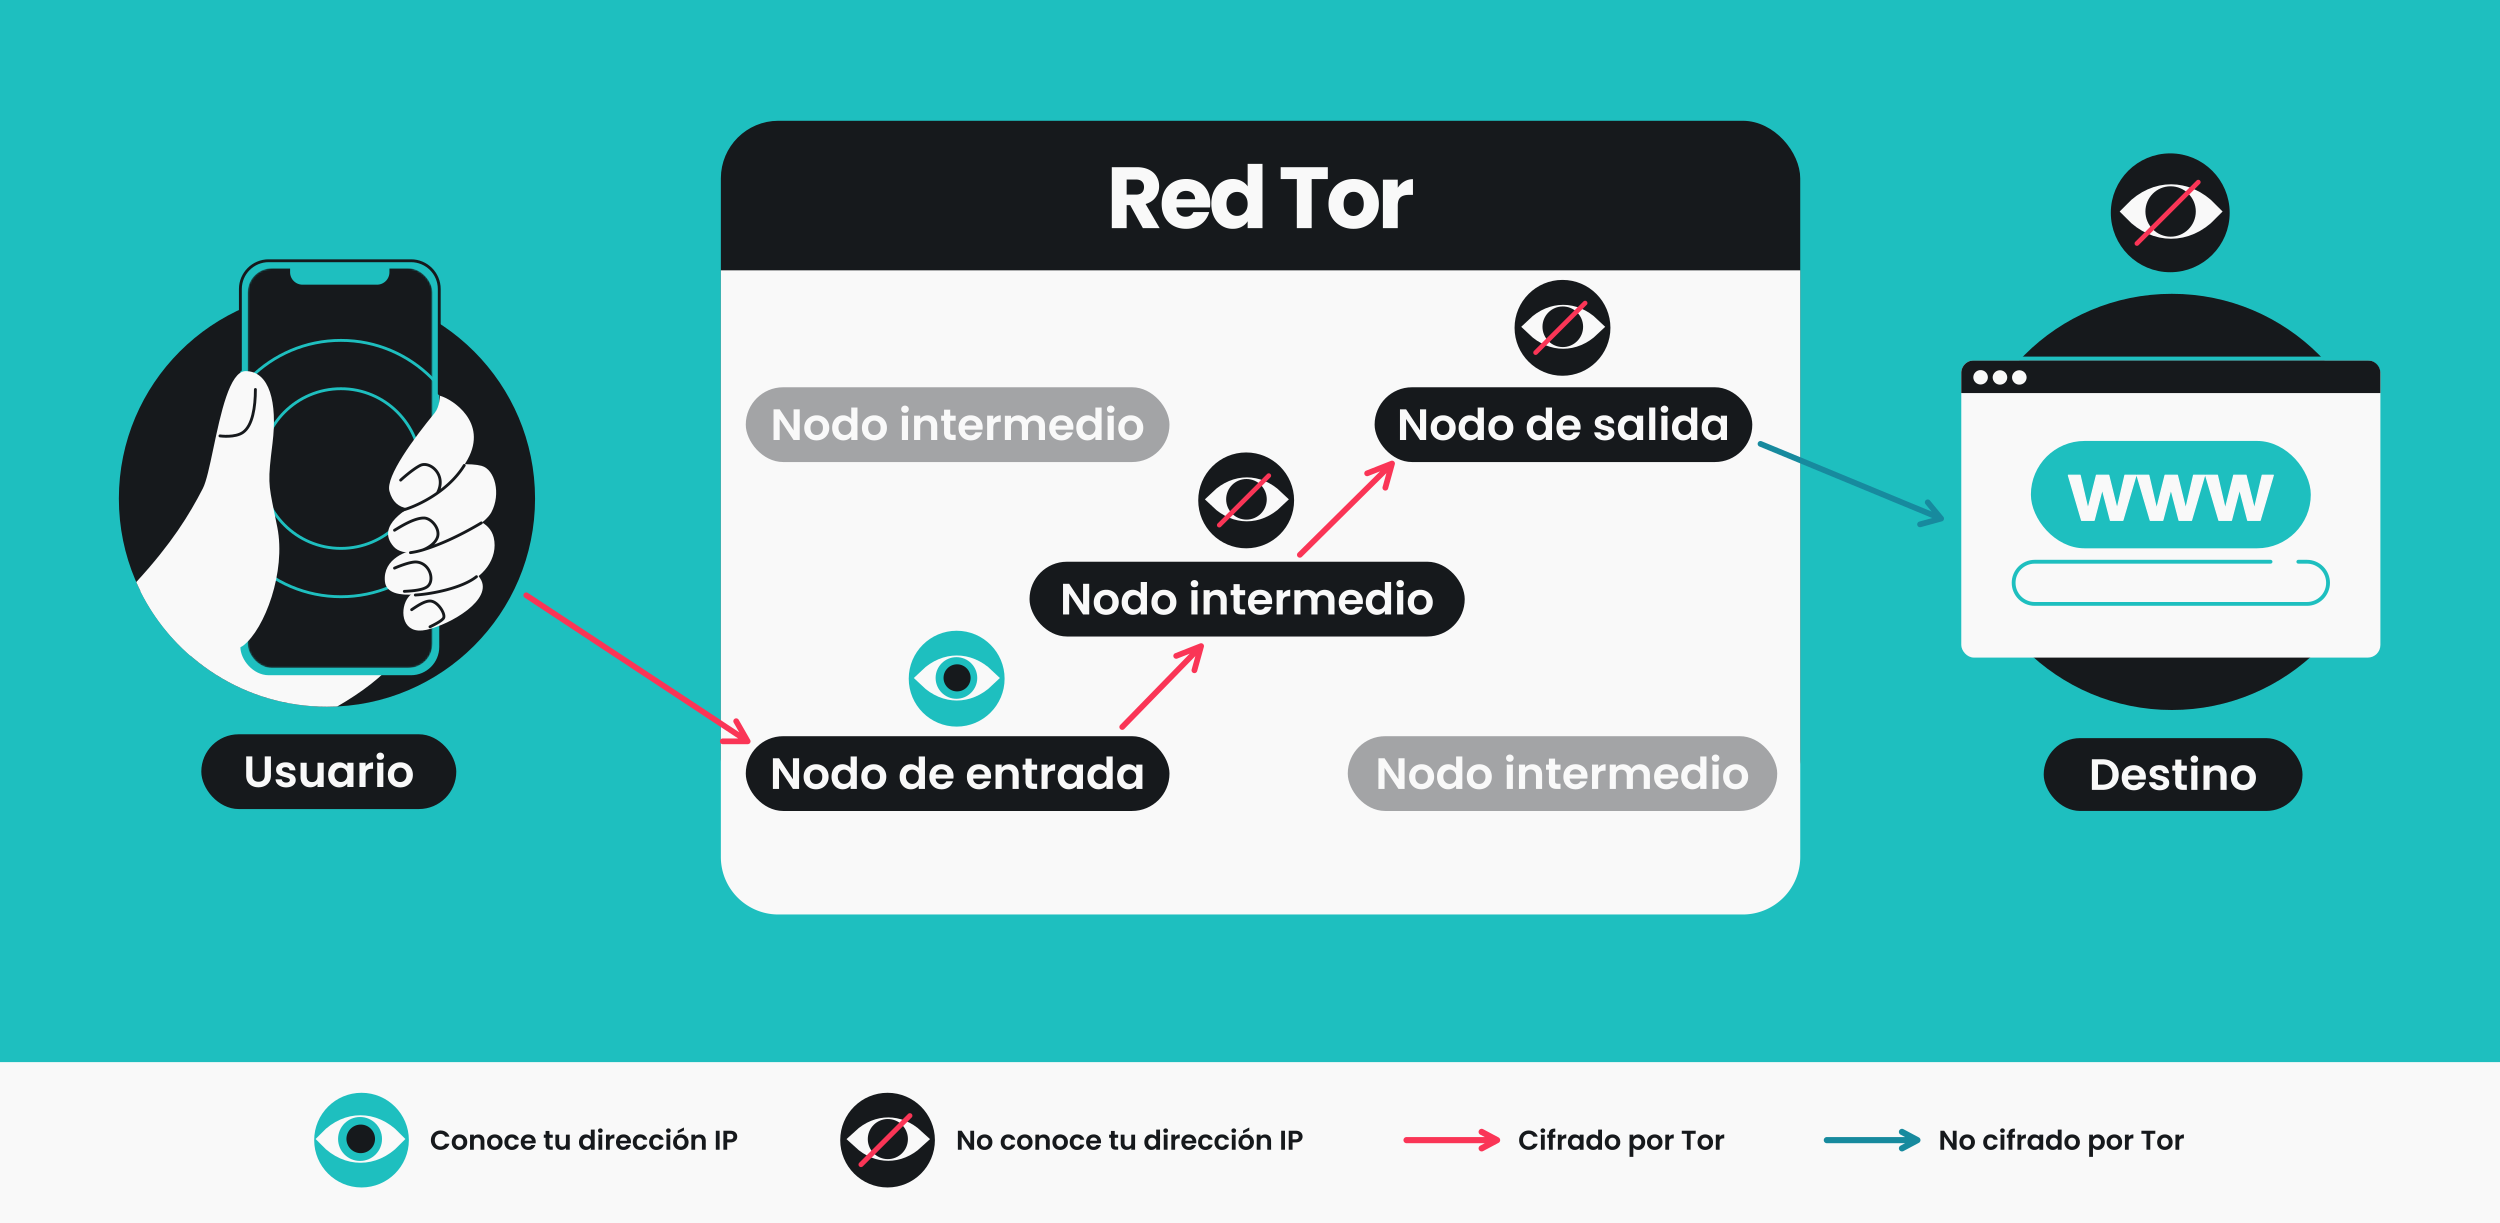 <svg width="1304" height="638" fill="none" xmlns="http://www.w3.org/2000/svg"><path fill="#1EBFBF" d="M0 0h1304v638H0z"/><rect x="376" y="63" width="563" height="363" rx="30" fill="#16191C"/><path d="m596.134 119-6.613-12.004h-1.858V119h-7.745V87.202h13c2.506 0 4.635.438 6.387 1.314 1.781.875 3.11 2.083 3.986 3.623.875 1.51 1.313 3.201 1.313 5.073 0 2.114-.604 4.002-1.812 5.662-1.177 1.661-2.929 2.839-5.254 3.534L604.876 119h-8.742Zm-8.471-17.484h4.802c1.419 0 2.476-.348 3.171-1.042.724-.695 1.087-1.676 1.087-2.945 0-1.207-.363-2.159-1.087-2.853-.695-.695-1.752-1.042-3.171-1.042h-4.802v7.882Zm43.63 4.439c0 .724-.046 1.479-.136 2.264h-17.53c.121 1.571.619 2.779 1.495 3.624.906.815 2.008 1.223 3.306 1.223 1.933 0 3.277-.815 4.032-2.446h8.244a11.176 11.176 0 0 1-2.31 4.485c-1.088 1.328-2.462 2.37-4.122 3.125-1.661.755-3.518 1.132-5.572 1.132-2.476 0-4.68-.528-6.613-1.585-1.933-1.057-3.443-2.567-4.53-4.53-1.087-1.962-1.63-4.258-1.63-6.885s.528-4.922 1.585-6.885c1.087-1.963 2.597-3.473 4.53-4.53 1.932-1.056 4.152-1.585 6.658-1.585 2.446 0 4.62.514 6.523 1.54a10.914 10.914 0 0 1 4.439 4.394c1.087 1.902 1.631 4.122 1.631 6.659Zm-7.927-2.039c0-1.328-.453-2.385-1.359-3.17-.906-.786-2.039-1.178-3.397-1.178-1.299 0-2.401.377-3.307 1.132-.876.755-1.419 1.827-1.631 3.216h9.694Zm8.473 2.401c0-2.597.483-4.877 1.449-6.84.997-1.963 2.341-3.473 4.032-4.53 1.691-1.056 3.578-1.585 5.662-1.585 1.661 0 3.17.348 4.529 1.042 1.389.695 2.477 1.63 3.262 2.808V85.481h7.745V119h-7.745v-3.624c-.725 1.208-1.767 2.175-3.126 2.899-1.329.725-2.884 1.087-4.665 1.087-2.084 0-3.971-.528-5.662-1.585-1.691-1.087-3.035-2.612-4.032-4.575-.966-1.993-1.449-4.288-1.449-6.885Zm18.934.045c0-1.932-.544-3.457-1.631-4.575-1.057-1.117-2.355-1.676-3.896-1.676-1.54 0-2.853.559-3.94 1.676-1.057 1.087-1.586 2.597-1.586 4.53 0 1.933.529 3.473 1.586 4.62 1.087 1.118 2.4 1.676 3.94 1.676 1.541 0 2.839-.558 3.896-1.676 1.087-1.117 1.631-2.642 1.631-4.575Zm41.823-19.16v6.206h-8.425V119h-7.746V93.407H668v-6.205h24.596Zm13.392 32.16c-2.476 0-4.71-.528-6.704-1.585-1.962-1.057-3.518-2.567-4.665-4.53-1.117-1.962-1.676-4.258-1.676-6.885 0-2.597.574-4.877 1.721-6.84 1.148-1.993 2.718-3.518 4.711-4.574 1.993-1.057 4.228-1.586 6.704-1.586s4.711.529 6.704 1.586c1.993 1.056 3.563 2.582 4.711 4.575 1.147 1.962 1.721 4.242 1.721 6.839 0 2.597-.589 4.892-1.767 6.885a11.647 11.647 0 0 1-4.756 4.53c-1.993 1.057-4.227 1.585-6.704 1.585Zm0-6.704c1.48 0 2.733-.543 3.76-1.63 1.057-1.087 1.585-2.642 1.585-4.666 0-2.023-.513-3.578-1.54-4.665-.996-1.087-2.234-1.631-3.714-1.631-1.51 0-2.763.544-3.76 1.631-.996 1.057-1.494 2.612-1.494 4.665 0 2.024.483 3.579 1.449 4.666.997 1.087 2.235 1.63 3.714 1.63Zm23.082-14.72c.906-1.39 2.038-2.477 3.397-3.262 1.359-.816 2.869-1.223 4.53-1.223v8.198h-2.129c-1.933 0-3.382.423-4.349 1.269-.966.815-1.449 2.265-1.449 4.348V119h-7.746V93.725h7.746v4.212ZM376 141h563v306c0 16.569-13.431 30-30 30H406c-16.569 0-30-13.431-30-30V141Z" fill="#F9F9F9"/><path d="M389.992 386.675h-13m13 0-6-10.5m6 10.5L274.5 310.5M623 349.621 626.5 337m0 0-13 5.121m13-5.121-41.141 42.197m137.233-124.804 3.5-12.62m0 0-13 5.12m13-5.12L678 289.395" stroke="#FA3556" stroke-width="3" stroke-linecap="round" stroke-linejoin="round"/><path d="m1012.5 270.5-11 3m11-3-7-8.5m7 8.5-94.219-38.982" stroke="#178A9E" stroke-width="3" stroke-linecap="round" stroke-linejoin="round"/><g clip-path="url(#a)"><rect x="105" y="383" width="133" height="39" rx="19.5" fill="#16191C"/><path d="M131.618 394.535v9.881c0 1.083.282 1.914.846 2.493.564.564 1.357.846 2.379.846 1.037 0 1.837-.282 2.401-.846.564-.579.847-1.41.847-2.493v-9.881h3.225v9.858c0 1.357-.298 2.508-.892 3.454a5.526 5.526 0 0 1-2.356 2.104c-.976.473-2.066.709-3.271.709-1.189 0-2.272-.236-3.248-.709a5.433 5.433 0 0 1-2.287-2.104c-.564-.946-.846-2.097-.846-3.454v-9.858h3.202Zm17.64 16.171c-1.036 0-1.967-.183-2.79-.549-.823-.381-1.479-.892-1.967-1.533a3.897 3.897 0 0 1-.778-2.127h3.225c.061.488.298.892.709 1.213.427.32.953.48 1.579.48.609 0 1.082-.122 1.418-.366.35-.244.526-.557.526-.938 0-.412-.214-.717-.641-.915-.411-.213-1.075-.442-1.99-.686-.945-.229-1.723-.465-2.333-.709a4.152 4.152 0 0 1-1.555-1.121c-.427-.503-.64-1.181-.64-2.035 0-.702.198-1.342.594-1.922.412-.579.991-1.037 1.739-1.372.762-.335 1.654-.503 2.676-.503 1.509 0 2.714.381 3.614 1.143.899.748 1.395 1.762 1.486 3.042h-3.065c-.045-.503-.259-.899-.64-1.189-.366-.305-.862-.457-1.487-.457-.579 0-1.029.106-1.349.32a1.028 1.028 0 0 0-.458.892c0 .427.214.755.641.983.427.214 1.09.435 1.99.664.914.228 1.669.465 2.264.709a3.864 3.864 0 0 1 1.532 1.143c.443.504.671 1.174.687 2.013a3.31 3.31 0 0 1-.618 1.967c-.396.58-.976 1.037-1.738 1.373-.747.32-1.624.48-2.631.48Zm19.577-12.877V410.5h-3.225v-1.601c-.411.549-.953.983-1.624 1.304a5.03 5.03 0 0 1-2.15.457c-.991 0-1.867-.206-2.63-.617-.762-.427-1.365-1.045-1.807-1.853-.427-.824-.64-1.799-.64-2.928v-7.433h3.202v6.976c0 1.006.252 1.784.755 2.333.503.533 1.189.8 2.058.8.885 0 1.578-.267 2.082-.8.503-.549.754-1.327.754-2.333v-6.976h3.225Zm2.336 6.29c0-1.281.252-2.417.755-3.408.519-.992 1.213-1.754 2.082-2.288.884-.533 1.868-.8 2.95-.8.946 0 1.769.19 2.47.572.717.381 1.289.861 1.716 1.441v-1.807h3.225V410.5h-3.225v-1.853c-.412.595-.984 1.091-1.716 1.487-.716.381-1.547.572-2.493.572a5.44 5.44 0 0 1-2.927-.824c-.869-.548-1.563-1.319-2.082-2.31-.503-1.006-.755-2.157-.755-3.453Zm9.973.045c0-.777-.153-1.441-.458-1.99-.305-.564-.716-.991-1.235-1.28a3.236 3.236 0 0 0-1.669-.458 3.24 3.24 0 0 0-1.647.435c-.503.289-.915.716-1.235 1.281-.305.548-.458 1.204-.458 1.967 0 .762.153 1.433.458 2.012.32.565.732.999 1.235 1.304a3.196 3.196 0 0 0 1.647.458c.594 0 1.151-.145 1.669-.435.519-.305.93-.732 1.235-1.281.305-.564.458-1.235.458-2.013Zm9.554-4.368a4.543 4.543 0 0 1 1.602-1.579c.67-.381 1.433-.571 2.287-.571v3.362h-.846c-1.007 0-1.769.236-2.288.709-.503.473-.755 1.296-.755 2.47v6.313h-3.202v-12.671h3.202v1.967Zm7.67-3.477c-.565 0-1.037-.175-1.419-.526a1.833 1.833 0 0 1-.548-1.349c0-.534.182-.976.548-1.327.382-.366.854-.549 1.419-.549.564 0 1.029.183 1.395.549.381.351.572.793.572 1.327 0 .533-.191.983-.572 1.349-.366.351-.831.526-1.395.526Zm1.578 1.51V410.5h-3.202v-12.671h3.202Zm8.79 12.877c-1.22 0-2.318-.267-3.294-.801a6.018 6.018 0 0 1-2.31-2.31c-.549-.991-.823-2.135-.823-3.431 0-1.296.282-2.439.846-3.431a5.966 5.966 0 0 1 2.356-2.287c.991-.549 2.097-.823 3.317-.823 1.219 0 2.325.274 3.316.823a5.807 5.807 0 0 1 2.333 2.287c.58.992.869 2.135.869 3.431 0 1.296-.297 2.44-.892 3.431a6.073 6.073 0 0 1-2.379 2.31c-.991.534-2.104.801-3.339.801Zm0-2.791c.58 0 1.121-.137 1.624-.411.518-.29.93-.717 1.235-1.281.305-.564.458-1.251.458-2.059 0-1.204-.321-2.127-.961-2.767-.625-.656-1.395-.984-2.31-.984s-1.685.328-2.31.984c-.61.64-.915 1.563-.915 2.767 0 1.205.297 2.135.892 2.791.61.64 1.372.96 2.287.96Z" fill="#F9F9F9"/></g><circle cx="170.542" cy="260.082" r="108.542" fill="#16191C"/><path fill-rule="evenodd" clip-rule="evenodd" d="M175.921 368.493c-1.782.087-3.576.131-5.379.131-42.599 0-79.466-24.54-97.236-60.254l68.861-93.997 72.368 101.348c5.156 19.753-12.921 37.916-38.614 52.772Z" fill="#F9F9F9"/><rect x="125.381" y="136" width="103.733" height="216.195" rx="14.76" fill="#1EBFBF"/><mask id="b" style="mask-type:alpha" maskUnits="userSpaceOnUse" x="129" y="139" width="97" height="210"><rect x="129.233" y="139.935" width="96.287" height="208.492" rx="12.557" fill="#D9D9D9"/></mask><g mask="url(#b)"><rect x="129.233" y="139.935" width="96.287" height="208.492" rx="12.557" fill="#16191C"/><circle cx="177.83" cy="244.395" r="41.644" stroke="#1EBFBF" stroke-width="1.5"/><circle cx="177.831" cy="244.395" r="66.851" stroke="#1EBFBF" stroke-width="1.5"/></g><path d="M151.314 136h51.819v5.996a6.492 6.492 0 0 1-6.492 6.491h-38.835a6.492 6.492 0 0 1-6.492-6.491V136Z" fill="#1EBFBF"/><path d="M229.114 205.286V150.76c0-8.152-6.608-14.76-14.76-14.76h-74.213c-8.151 0-14.76 6.608-14.76 14.76v42.223" stroke="#16191C" stroke-width="1.5" stroke-linecap="round"/><path fill-rule="evenodd" clip-rule="evenodd" d="M99.247 341.928c-12.007-10.468-21.689-23.534-28.17-38.323 18.507-20.136 27.647-35.102 34.718-48.816 1.849-3.583 3.56-11.703 5.497-20.894 3.811-18.085 8.497-40.319 16.82-40.319 12.554 0 16.625 16.581 14.028 37.621-2.433 19.71-2.218 20.759.986 36.356.447 2.179.953 4.642 1.518 7.479 4.61 23.148-6.579 53.034-17.71 61.659-3.271 2.535-14.09 4.17-27.687 5.237Z" fill="#F9F9F9"/><path d="M114.722 227.371s7.961 1.119 12.115-1.913c4.854-3.542 6.377-12.971 6.377-22.317" stroke="#16191C" stroke-width="1.5" stroke-linecap="round"/><path d="M212.241 312.573c2.638-4.396 15.516-13.603 22.955-17.216 2.763-1.488 9.692-2.296 15.303 6.376 7.014 10.84-15.303 23.932-28.056 26.781-12.508 2.794-14.028-9.565-10.202-15.941Z" fill="#F9F9F9"/><path d="M257.528 280.393c-2.04-8.672-12.328-10.84-17.216-10.84-3.188 3.613-18.236 17.216-22.317 17.216-5.101 0-18.492 4.464-17.216 16.579 1.275 12.115 28.055 5.101 39.533 1.913 11.477-3.188 19.766-14.028 17.216-24.868Z" fill="#F9F9F9"/><path d="M205.288 285.064c-9.696-11.047 7.864-20.192 12.752-22.955l12.115-19.129c4.676-.638 15.431-1.53 21.042 0 7.014 1.913 10.202 14.666 5.101 24.23-5.101 9.565-41.559 28.623-51.01 17.854Z" fill="#F9F9F9"/><path d="M243.929 239.584c10.712-19.384-8.08-31.456-14.457-33.157 0 0-.083 5.695-2.727 8.927-10.956 13.391-25.638 33.157-23.625 40.809 2.941 11.176 13.818 11.268 23.625 3.99 5.885-4.368 12.162-11.482 17.184-20.569Z" fill="#F9F9F9"/><path d="M208.983 266.366c6.376-1.488 23.975-8.8 33.157-23.593m-33.157 7.652s6.095-5.599 10.202-7.652c5.101-2.55 14.028 5.101 8.927 14.427m22.955 15.542c-12.384 7.383-22.656 11.717-30.607 14.132m-14.666-10.306c3.189-1.913 10.203-6.377 15.304-6.377 3.878 0 8.728 5.74 7.014 10.203-1.372 3.571-5.673 5.808-7.652 6.48m0 0a41.717 41.717 0 0 1-6.376 1.391m2.55 22.097c7.864-.425 24.23-3.443 31.882-9.565m-42.722-4.463s7.922-3.511 11.478-3.188c7.014.637 9.564 9.564 5.739 12.752-2.217 1.848-7.652 2.338-12.115 2.551m3.825 9.565c2.551-1.701 7.142-4.974 10.202-4.464 3.826.638 7.652 7.014 6.377 8.927-1.02 1.53-5.314 3.613-7.014 4.463" stroke="#16191C" stroke-width="1.5" stroke-linecap="round"/><rect x="1066" y="385" width="135" height="38" rx="19" fill="#16191C"/><path d="M1096.7 396.035c1.68 0 3.15.328 4.42.984a6.94 6.94 0 0 1 2.95 2.813c.7 1.204 1.05 2.607 1.05 4.208s-.35 3.004-1.05 4.209c-.69 1.189-1.67 2.112-2.95 2.767-1.27.656-2.74.984-4.42.984h-5.58v-15.965h5.58Zm-.11 13.243c1.67 0 2.97-.457 3.89-1.372.91-.915 1.37-2.204 1.37-3.866s-.46-2.958-1.37-3.888c-.92-.945-2.22-1.418-3.89-1.418h-2.27v10.544h2.27Zm22.7-3.888c0 .457-.03.869-.09 1.235h-9.26c.08.915.4 1.632.96 2.15.56.518 1.26.778 2.08.778 1.19 0 2.04-.511 2.54-1.533h3.45c-.36 1.22-1.06 2.226-2.1 3.019-1.04.778-2.31 1.167-3.82 1.167-1.22 0-2.32-.267-3.29-.801a5.918 5.918 0 0 1-2.27-2.31c-.53-.991-.8-2.135-.8-3.431 0-1.311.27-2.462.8-3.453.54-.992 1.28-1.754 2.24-2.288.96-.533 2.07-.8 3.32-.8 1.2 0 2.28.259 3.23.777.96.519 1.7 1.258 2.21 2.219.54.945.8 2.036.8 3.271Zm-3.31-.915c-.02-.823-.31-1.479-.89-1.967-.58-.503-1.29-.755-2.13-.755-.79 0-1.47.244-2.01.732-.54.473-.87 1.136-.99 1.99h6.02Zm10.5 7.731c-1.04 0-1.97-.183-2.79-.549-.82-.381-1.48-.892-1.97-1.533a3.864 3.864 0 0 1-.77-2.127h3.22c.06.488.3.892.71 1.213.43.32.95.48 1.58.48.61 0 1.08-.122 1.42-.366.35-.244.52-.557.52-.938 0-.412-.21-.717-.64-.915-.41-.213-1.07-.442-1.99-.686-.94-.229-1.72-.465-2.33-.709a4.185 4.185 0 0 1-1.56-1.121c-.42-.503-.64-1.181-.64-2.035 0-.702.2-1.342.6-1.922.41-.579.99-1.037 1.74-1.372.76-.335 1.65-.503 2.67-.503 1.51 0 2.72.381 3.62 1.143.9.748 1.39 1.762 1.48 3.042h-3.06c-.05-.503-.26-.899-.64-1.189-.37-.305-.86-.457-1.49-.457-.58 0-1.03.106-1.35.32-.3.213-.46.511-.46.892 0 .427.22.755.64.983.43.214 1.09.435 1.99.664.92.228 1.67.465 2.27.709.59.244 1.1.625 1.53 1.143.44.504.67 1.174.69 2.013 0 .732-.21 1.388-.62 1.967-.4.58-.98 1.037-1.74 1.373-.75.32-1.62.48-2.63.48Zm11.34-10.247v6.13c0 .427.1.739.3.938.21.183.57.274 1.05.274h1.49V412h-2.01c-2.7 0-4.05-1.311-4.05-3.934v-6.107h-1.51v-2.63h1.51v-3.134h3.22v3.134h2.84v2.63h-2.84Zm6.77-4.14c-.57 0-1.04-.175-1.42-.526-.37-.366-.55-.816-.55-1.349 0-.534.18-.976.55-1.327.38-.366.85-.549 1.42-.549.56 0 1.03.183 1.39.549.38.351.57.793.57 1.327a1.8 1.8 0 0 1-.57 1.349c-.36.351-.83.526-1.39.526Zm1.58 1.51V412h-3.21v-12.671h3.21Zm10.18-.183c1.51 0 2.73.48 3.66 1.441.93.945 1.4 2.272 1.4 3.979V412h-3.21v-6.999c0-1.006-.25-1.776-.75-2.31-.5-.549-1.19-.824-2.06-.824-.88 0-1.59.275-2.1.824-.51.534-.76 1.304-.76 2.31V412h-3.2v-12.671h3.2v1.578c.43-.549.97-.976 1.62-1.281a5.09 5.09 0 0 1 2.2-.48Zm13.73 13.06c-1.22 0-2.32-.267-3.3-.801a6.086 6.086 0 0 1-2.31-2.31c-.55-.991-.82-2.135-.82-3.431 0-1.296.28-2.439.85-3.431a5.958 5.958 0 0 1 2.35-2.287c.99-.549 2.1-.823 3.32-.823 1.22 0 2.32.274 3.32.823a5.844 5.844 0 0 1 2.33 2.287c.58.992.87 2.135.87 3.431 0 1.296-.3 2.44-.89 3.431a6.129 6.129 0 0 1-2.38 2.31c-.99.534-2.11.801-3.34.801Zm0-2.791c.58 0 1.12-.137 1.62-.411.52-.29.93-.717 1.24-1.281.3-.564.45-1.251.45-2.059 0-1.204-.32-2.127-.96-2.767-.62-.656-1.39-.984-2.31-.984-.91 0-1.68.328-2.31.984-.61.64-.91 1.563-.91 2.767 0 1.205.3 2.135.89 2.791.61.64 1.37.96 2.29.96Z" fill="#F9F9F9"/><circle cx="1132.85" cy="261.795" r="108.542" fill="#16191C"/><rect x="1023" y="188" width="218.613" height="155" rx="6.575" fill="#F9F9F9"/><path d="M1198.81 293h4.5c6.07 0 11 4.925 11 11v0c0 6.075-4.93 11-11 11h-142c-6.08 0-11-4.925-11-11v0c0-6.075 4.92-11 11-11h123" stroke="#1EBFBF" stroke-width="2" stroke-linecap="round"/><rect x="1059.31" y="230" width="146" height="56" rx="28" fill="#1EBFBF"/><mask id="c" maskUnits="userSpaceOnUse" x="1078.31" y="247.359" width="108" height="25" fill="#000"><path fill="#fff" d="M1078.31 247.359h108v25h-108z"/><path d="m1114.12 247.846-6.88 23.513h-6.41l-4.28-16.425-4.29 16.425h-6.45l-6.92-23.513h6.03l4.16 17.91 4.49-17.91h6.29l4.41 17.868 4.16-17.868h5.69Zm35.8 0-6.87 23.513h-6.41l-4.29-16.425-4.28 16.425h-6.45l-6.92-23.513h6.03l4.15 17.91 4.5-17.91h6.28l4.42 17.868 4.16-17.868h5.68Zm35.81 0-6.87 23.513h-6.41l-4.29-16.425-4.28 16.425h-6.45l-6.92-23.513h6.02l4.16 17.91 4.5-17.91h6.28l4.42 17.868 4.16-17.868h5.68Z"/></mask><path d="m1114.12 247.846-6.88 23.513h-6.41l-4.28-16.425-4.29 16.425h-6.45l-6.92-23.513h6.03l4.16 17.91 4.49-17.91h6.29l4.41 17.868 4.16-17.868h5.69Zm35.8 0-6.87 23.513h-6.41l-4.29-16.425-4.28 16.425h-6.45l-6.92-23.513h6.03l4.15 17.91 4.5-17.91h6.28l4.42 17.868 4.16-17.868h5.68Zm35.81 0-6.87 23.513h-6.41l-4.29-16.425-4.28 16.425h-6.45l-6.92-23.513h6.02l4.16 17.91 4.5-17.91h6.28l4.42 17.868 4.16-17.868h5.68Z" fill="#F9F9F9"/><path d="m1114.12 247.846.34.102a.36.36 0 0 0-.06-.317.338.338 0 0 0-.28-.144v.359Zm-6.88 23.513v.36c.16 0 .3-.106.35-.259l-.35-.101Zm-6.41 0-.35.09c.04.159.19.27.35.27v-.36Zm-4.28-16.425.34-.091a.356.356 0 0 0-.69 0l.35.091Zm-4.29 16.425v.36c.16 0 .31-.111.35-.27l-.35-.09Zm-6.45 0-.35.101a.37.37 0 0 0 .35.259v-.36Zm-6.92-23.513v-.359a.37.37 0 0 0-.29.144.36.36 0 0 0-.06.317l.35-.102Zm6.03 0 .35-.081a.367.367 0 0 0-.35-.278v.359Zm4.16 17.91-.36.082a.37.37 0 0 0 .35.278c.17.002.31-.111.35-.272l-.34-.088Zm4.49-17.91v-.359c-.16 0-.3.112-.34.272l.34.087Zm6.29 0 .34-.086a.345.345 0 0 0-.34-.273v.359Zm4.41 17.868-.35.086a.36.36 0 0 0 .7-.004l-.35-.082Zm4.16-17.868v-.359c-.17 0-.31.115-.35.278l.35.081Zm5.34-.101-6.88 23.513.7.202 6.87-23.512-.69-.203Zm-6.53 23.254h-6.41v.72h6.41v-.72Zm-6.06.269-4.29-16.425-.69.182 4.28 16.424.7-.181Zm-4.98-16.425-4.29 16.425.7.181 4.28-16.424-.69-.182Zm-3.94 16.156h-6.45v.72h6.45v-.72Zm-6.11.258-6.91-23.512-.7.203 6.92 23.512.69-.203Zm-7.26-23.051h6.03v-.719h-6.03v.719Zm5.68-.278 4.15 17.91.71-.163-4.16-17.91-.7.163Zm4.85 17.916 4.5-17.91-.69-.175-4.5 17.91.69.175Zm4.15-17.638h6.29v-.719h-6.29v.719Zm5.94-.273 4.41 17.867.7-.172-4.42-17.868-.69.173Zm5.11 17.863 4.16-17.868-.7-.163-4.16 17.867.7.164Zm3.81-17.59h5.69v-.719h-5.69v.719Zm41.49-.36.35.102a.36.36 0 0 0-.06-.317.356.356 0 0 0-.29-.144v.359Zm-6.87 23.513v.36c.16 0 .3-.106.34-.259l-.34-.101Zm-6.41 0-.35.09c.04.159.19.27.35.27v-.36Zm-4.29-16.425.35-.091a.356.356 0 0 0-.69 0l.34.091Zm-4.28 16.425v.36c.16 0 .3-.111.35-.27l-.35-.09Zm-6.45 0-.35.101a.37.37 0 0 0 .35.259v-.36Zm-6.92-23.513v-.359a.37.37 0 0 0-.29.144.36.36 0 0 0-.06.317l.35-.102Zm6.03 0 .35-.081a.367.367 0 0 0-.35-.278v.359Zm4.15 17.91-.35.082a.37.37 0 0 0 .35.278c.17.002.31-.111.35-.272l-.35-.088Zm4.5-17.91v-.359c-.16 0-.31.112-.35.272l.35.087Zm6.28 0 .35-.086a.356.356 0 0 0-.35-.273v.359Zm4.42 17.868-.35.086a.36.36 0 0 0 .7-.004l-.35-.082Zm4.16-17.868v-.359c-.17 0-.31.115-.35.278l.35.081Zm5.34-.101-6.88 23.513.69.202 6.88-23.512-.69-.203Zm-6.53 23.254h-6.41v.72h6.41v-.72Zm-6.06.269-4.29-16.425-.69.182 4.28 16.424.7-.181Zm-4.98-16.425-4.29 16.425.7.181 4.28-16.424-.69-.182Zm-3.94 16.156h-6.45v.72h6.45v-.72Zm-6.11.258-6.92-23.512-.69.203 6.92 23.512.69-.203Zm-7.26-23.051h6.03v-.719h-6.03v.719Zm5.68-.278 4.15 17.91.71-.163-4.16-17.91-.7.163Zm4.85 17.916 4.5-17.91-.7-.175-4.49 17.91.69.175Zm4.15-17.638h6.28v-.719h-6.28v.719Zm5.94-.273 4.41 17.867.7-.172-4.42-17.868-.69.173Zm5.11 17.863 4.16-17.868-.7-.163-4.16 17.867.7.164Zm3.81-17.59h5.68v-.719h-5.68v.719Zm41.49-.36.35.102a.36.36 0 0 0-.06-.317.356.356 0 0 0-.29-.144v.359Zm-6.87 23.513v.36c.16 0 .3-.106.34-.259l-.34-.101Zm-6.41 0-.35.09c.04.159.19.27.35.27v-.36Zm-4.29-16.425.35-.091a.356.356 0 0 0-.69 0l.34.091Zm-4.28 16.425v.36c.16 0 .3-.111.35-.27l-.35-.09Zm-6.45 0-.35.101a.37.37 0 0 0 .35.259v-.36Zm-6.92-23.513v-.359c-.12 0-.22.053-.29.144a.36.36 0 0 0-.06.317l.35-.102Zm6.02 0 .36-.081a.37.37 0 0 0-.36-.278v.359Zm4.16 17.91-.35.082a.36.36 0 0 0 .7.006l-.35-.088Zm4.5-17.91v-.359c-.16 0-.31.112-.35.272l.35.087Zm6.28 0 .35-.086a.356.356 0 0 0-.35-.273v.359Zm4.42 17.868-.35.086a.36.36 0 0 0 .7-.004l-.35-.082Zm4.16-17.868v-.359a.35.35 0 0 0-.35.278l.35.081Zm5.34-.101-6.88 23.513.69.202 6.88-23.512-.69-.203Zm-6.53 23.254h-6.41v.72h6.41v-.72Zm-6.06.269-4.29-16.425-.69.182 4.28 16.424.7-.181Zm-4.98-16.425-4.29 16.425.7.181 4.28-16.424-.69-.182Zm-3.94 16.156h-6.45v.72h6.45v-.72Zm-6.11.258-6.92-23.512-.69.203 6.92 23.512.69-.203Zm-7.26-23.051h6.02v-.719h-6.02v.719Zm5.67-.278 4.16 17.91.7-.163-4.15-17.91-.71.163Zm4.86 17.916 4.5-17.91-.7-.175-4.5 17.91.7.175Zm4.15-17.638h6.28v-.719h-6.28v.719Zm5.93-.273 4.42 17.867.7-.172-4.42-17.868-.7.173Zm5.12 17.863 4.16-17.868-.7-.163-4.16 17.867.7.164Zm3.81-17.59h5.68v-.719h-5.68v.719Z" fill="#F9F9F9" mask="url(#c)"/><path d="M1023 194.575a6.574 6.574 0 0 1 6.58-6.575h205.46c3.63 0 6.57 2.944 6.57 6.575v10.448H1023v-10.448Z" fill="#16191C"/><path d="M1023 187h218.61" stroke="#1EBFBF" stroke-width="2" stroke-linecap="round"/><path fill-rule="evenodd" clip-rule="evenodd" d="M1036.87 196.836a3.791 3.791 0 0 1-7.58 0 3.79 3.79 0 0 1 7.58 0Zm10.1.001a3.79 3.79 0 0 1-7.58 0 3.791 3.791 0 0 1 7.58 0Zm6.31 3.787a3.79 3.79 0 0 0 3.79-3.787 3.791 3.791 0 0 0-7.58 0 3.79 3.79 0 0 0 3.79 3.787Z" fill="#F9F9F9"/><circle cx="1132" cy="111" r="31" fill="#16191C"/><path d="M1132.44 101.407c-6.65 0-13.58 2.817-19.48 8.925 5.9 6.108 12.83 8.926 19.48 8.926 6.66 0 13.6-2.817 19.52-8.926-5.92-6.108-12.86-8.925-19.52-8.925Z" fill="#F9F9F9" stroke="#F9F9F9" stroke-width="10.561"/><path fill-rule="evenodd" clip-rule="evenodd" d="M1119.05 110.31c0 7.257 5.88 13.139 13.14 13.139 7.25 0 13.14-5.882 13.14-13.139 0-7.256-5.89-13.138-13.14-13.138-7.26 0-13.14 5.882-13.14 13.138Z" fill="#16191C"/><path d="m1146.62 95-32 32" stroke="#FA3556" stroke-width="2.462" stroke-linecap="round"/><rect x="389" y="384" width="221" height="39" rx="19.5" fill="#16191C"/><path d="M416.8 411.5h-3.203l-7.25-10.956V411.5h-3.202v-15.988h3.202l7.25 10.979v-10.979h3.203V411.5Zm8.791.206c-1.22 0-2.318-.267-3.294-.801a6.004 6.004 0 0 1-2.31-2.31c-.549-.991-.824-2.135-.824-3.431 0-1.296.283-2.439.847-3.431a5.953 5.953 0 0 1 2.356-2.287c.991-.549 2.096-.823 3.316-.823 1.22 0 2.325.274 3.317.823a5.813 5.813 0 0 1 2.333 2.287c.579.992.869 2.135.869 3.431 0 1.296-.298 2.44-.892 3.431a6.086 6.086 0 0 1-2.379 2.31c-.991.534-2.104.801-3.339.801Zm0-2.791c.579 0 1.12-.137 1.624-.411.518-.29.93-.717 1.235-1.281.305-.564.457-1.251.457-2.059 0-1.204-.32-2.127-.96-2.767-.626-.656-1.396-.984-2.311-.984s-1.685.328-2.31.984c-.61.64-.915 1.563-.915 2.767 0 1.205.298 2.135.892 2.791.61.64 1.373.96 2.288.96Zm8.135-3.796c0-1.281.252-2.417.755-3.408.518-.992 1.22-1.754 2.104-2.288.885-.533 1.868-.8 2.951-.8a5.29 5.29 0 0 1 2.356.549c.747.35 1.342.823 1.784 1.418v-6.016h3.248V411.5h-3.248v-1.876c-.397.626-.953 1.129-1.67 1.51s-1.548.572-2.493.572a5.446 5.446 0 0 1-2.928-.824c-.884-.548-1.586-1.319-2.104-2.31-.503-1.006-.755-2.157-.755-3.453Zm9.973.045c0-.777-.153-1.441-.458-1.99-.305-.564-.716-.991-1.235-1.28a3.237 3.237 0 0 0-1.67-.458c-.594 0-1.143.145-1.646.435-.504.289-.915.716-1.236 1.281-.304.548-.457 1.204-.457 1.967 0 .762.153 1.433.457 2.012.321.565.732.999 1.236 1.304a3.195 3.195 0 0 0 1.646.458c.595 0 1.152-.145 1.67-.435.519-.305.93-.732 1.235-1.281.305-.564.458-1.235.458-2.013Zm11.979 6.542c-1.22 0-2.318-.267-3.294-.801a6.004 6.004 0 0 1-2.31-2.31c-.549-.991-.823-2.135-.823-3.431 0-1.296.282-2.439.846-3.431a5.96 5.96 0 0 1 2.356-2.287c.991-.549 2.096-.823 3.316-.823 1.22 0 2.326.274 3.317.823a5.807 5.807 0 0 1 2.333 2.287c.579.992.869 2.135.869 3.431 0 1.296-.297 2.44-.892 3.431a6.08 6.08 0 0 1-2.379 2.31c-.991.534-2.104.801-3.339.801Zm0-2.791c.579 0 1.121-.137 1.624-.411.518-.29.93-.717 1.235-1.281.305-.564.457-1.251.457-2.059 0-1.204-.32-2.127-.96-2.767-.626-.656-1.396-.984-2.31-.984-.915 0-1.685.328-2.311.984-.61.64-.915 1.563-.915 2.767 0 1.205.298 2.135.893 2.791.609.64 1.372.96 2.287.96Zm13.585-3.796c0-1.281.252-2.417.755-3.408.519-.992 1.22-1.754 2.105-2.288.884-.533 1.867-.8 2.95-.8a5.29 5.29 0 0 1 2.356.549c.747.35 1.342.823 1.784 1.418v-6.016h3.248V411.5h-3.248v-1.876c-.396.626-.953 1.129-1.67 1.51-.716.381-1.547.572-2.493.572a5.44 5.44 0 0 1-2.927-.824c-.885-.548-1.586-1.319-2.105-2.31-.503-1.006-.755-2.157-.755-3.453Zm9.973.045c0-.777-.153-1.441-.458-1.99-.305-.564-.716-.991-1.235-1.28a3.236 3.236 0 0 0-1.669-.458 3.24 3.24 0 0 0-1.647.435c-.503.289-.915.716-1.235 1.281-.305.548-.458 1.204-.458 1.967 0 .762.153 1.433.458 2.012.32.565.732.999 1.235 1.304a3.196 3.196 0 0 0 1.647.458c.594 0 1.151-.145 1.669-.435.519-.305.93-.732 1.235-1.281.305-.564.458-1.235.458-2.013Zm18.132-.274c0 .457-.031.869-.092 1.235h-9.263c.076.915.396 1.632.96 2.15.565.518 1.258.778 2.082.778 1.189 0 2.036-.511 2.539-1.533h3.453c-.366 1.22-1.067 2.226-2.104 3.019-1.037.778-2.31 1.167-3.82 1.167-1.219 0-2.317-.267-3.293-.801a5.893 5.893 0 0 1-2.265-2.31c-.533-.991-.8-2.135-.8-3.431 0-1.311.267-2.462.8-3.453a5.585 5.585 0 0 1 2.242-2.288c.961-.533 2.066-.8 3.316-.8 1.205 0 2.28.259 3.225.777a5.363 5.363 0 0 1 2.219 2.219c.534.945.801 2.036.801 3.271Zm-3.317-.915c-.015-.823-.312-1.479-.892-1.967-.579-.503-1.288-.755-2.127-.755-.793 0-1.464.244-2.013.732-.533.473-.861 1.136-.983 1.99h6.015Zm22.883.915c0 .457-.03.869-.091 1.235h-9.264c.077.915.397 1.632.961 2.15s1.258.778 2.082.778c1.189 0 2.035-.511 2.538-1.533h3.454c-.366 1.22-1.067 2.226-2.104 3.019-1.037.778-2.31 1.167-3.82 1.167-1.22 0-2.318-.267-3.293-.801a5.893 5.893 0 0 1-2.265-2.31c-.534-.991-.8-2.135-.8-3.431 0-1.311.266-2.462.8-3.453a5.585 5.585 0 0 1 2.242-2.288c.96-.533 2.066-.8 3.316-.8 1.205 0 2.28.259 3.225.777a5.369 5.369 0 0 1 2.219 2.219c.533.945.8 2.036.8 3.271Zm-3.316-.915c-.015-.823-.313-1.479-.892-1.967-.58-.503-1.289-.755-2.127-.755-.793 0-1.464.244-2.013.732-.534.473-.862 1.136-.984 1.99h6.016Zm12.675-5.329c1.51 0 2.73.48 3.66 1.441.93.945 1.395 2.272 1.395 3.979v7.434h-3.202v-6.999c0-1.006-.251-1.776-.755-2.31-.503-.549-1.189-.824-2.058-.824-.885 0-1.586.275-2.104.824-.504.534-.755 1.304-.755 2.31v6.999h-3.202v-12.671h3.202v1.578a4.34 4.34 0 0 1 1.624-1.281 5.034 5.034 0 0 1 2.195-.48Zm11.829 2.813v6.13c0 .427.099.739.297.938.213.183.564.274 1.052.274h1.487v2.699h-2.013c-2.699 0-4.048-1.311-4.048-3.934v-6.107h-1.51v-2.63h1.51v-3.134h3.225v3.134h2.836v2.63h-2.836Zm8.341-.663a4.54 4.54 0 0 1 1.601-1.579c.671-.381 1.433-.571 2.287-.571v3.362h-.846c-1.006 0-1.769.236-2.287.709-.503.473-.755 1.296-.755 2.47v6.313h-3.202v-12.671h3.202v1.967Zm5.222 4.323c0-1.281.251-2.417.755-3.408.518-.992 1.212-1.754 2.081-2.288.884-.533 1.868-.8 2.95-.8.946 0 1.769.19 2.471.572.716.381 1.288.861 1.715 1.441v-1.807h3.225V411.5h-3.225v-1.853c-.412.595-.983 1.091-1.715 1.487-.717.381-1.548.572-2.493.572a5.441 5.441 0 0 1-2.928-.824c-.869-.548-1.563-1.319-2.081-2.31-.504-1.006-.755-2.157-.755-3.453Zm9.972.045c0-.777-.152-1.441-.457-1.99-.305-.564-.717-.991-1.235-1.28a3.24 3.24 0 0 0-1.67-.458 3.24 3.24 0 0 0-1.647.435c-.503.289-.915.716-1.235 1.281-.305.548-.457 1.204-.457 1.967 0 .762.152 1.433.457 2.012.32.565.732.999 1.235 1.304a3.198 3.198 0 0 0 1.647.458c.595 0 1.151-.145 1.67-.435a3.33 3.33 0 0 0 1.235-1.281c.305-.564.457-1.235.457-2.013Zm5.529-.045c0-1.281.252-2.417.755-3.408.518-.992 1.22-1.754 2.104-2.288.885-.533 1.868-.8 2.951-.8a5.29 5.29 0 0 1 2.356.549c.747.35 1.342.823 1.784 1.418v-6.016h3.248V411.5h-3.248v-1.876c-.397.626-.953 1.129-1.67 1.51s-1.548.572-2.493.572a5.446 5.446 0 0 1-2.928-.824c-.884-.548-1.586-1.319-2.104-2.31-.503-1.006-.755-2.157-.755-3.453Zm9.973.045c0-.777-.153-1.441-.458-1.99-.305-.564-.717-.991-1.235-1.28a3.237 3.237 0 0 0-1.67-.458c-.594 0-1.143.145-1.646.435-.504.289-.915.716-1.236 1.281-.305.548-.457 1.204-.457 1.967 0 .762.152 1.433.457 2.012.321.565.732.999 1.236 1.304a3.195 3.195 0 0 0 1.646.458c.595 0 1.152-.145 1.67-.435a3.33 3.33 0 0 0 1.235-1.281c.305-.564.458-1.235.458-2.013Zm5.529-.045c0-1.281.251-2.417.754-3.408.519-.992 1.213-1.754 2.082-2.288.884-.533 1.868-.8 2.95-.8.946 0 1.769.19 2.471.572.716.381 1.288.861 1.715 1.441v-1.807h3.225V411.5h-3.225v-1.853c-.412.595-.983 1.091-1.715 1.487-.717.381-1.548.572-2.493.572a5.441 5.441 0 0 1-2.928-.824c-.869-.548-1.563-1.319-2.082-2.31-.503-1.006-.754-2.157-.754-3.453Zm9.972.045c0-.777-.152-1.441-.457-1.99-.305-.564-.717-.991-1.235-1.28a3.24 3.24 0 0 0-1.67-.458 3.24 3.24 0 0 0-1.647.435c-.503.289-.915.716-1.235 1.281-.305.548-.458 1.204-.458 1.967 0 .762.153 1.433.458 2.012.32.565.732.999 1.235 1.304a3.196 3.196 0 0 0 1.647.458c.595 0 1.151-.145 1.67-.435a3.33 3.33 0 0 0 1.235-1.281c.305-.564.457-1.235.457-2.013Z" fill="#F9F9F9"/><circle cx="499" cy="354" r="25" fill="#1EBFBF"/><path d="M499.084 347.315c-4.92 0-10.092 1.973-14.624 6.331 4.532 4.358 9.704 6.33 14.624 6.33s10.098-1.972 14.643-6.33c-4.545-4.359-9.723-6.331-14.643-6.331Z" fill="#F9F9F9" stroke="#F9F9F9" stroke-width="10.824"/><path fill-rule="evenodd" clip-rule="evenodd" d="M488.013 353.628c0 5.997 4.862 10.86 10.859 10.86 5.998 0 10.86-4.863 10.86-10.86 0-5.998-4.862-10.86-10.86-10.86-5.997 0-10.859 4.862-10.859 10.86Z" fill="#1EBFBF"/><path d="M499.216 360.633a7.06 7.06 0 1 1 0-14.12 7.06 7.06 0 0 1 0 14.12Z" fill="#16191C"/><rect x="389" y="202" width="221" height="39" rx="19.5" fill="#A3A4A6"/><path d="M417.134 229.5h-3.202l-7.251-10.956V229.5h-3.202v-15.988h3.202l7.251 10.979v-10.979h3.202V229.5Zm8.791.206c-1.22 0-2.317-.267-3.293-.801a6.004 6.004 0 0 1-2.31-2.31c-.549-.991-.824-2.135-.824-3.431 0-1.296.282-2.439.846-3.431a5.966 5.966 0 0 1 2.356-2.287c.991-.549 2.097-.823 3.317-.823 1.22 0 2.325.274 3.316.823a5.807 5.807 0 0 1 2.333 2.287c.58.992.869 2.135.869 3.431 0 1.296-.297 2.44-.892 3.431a6.077 6.077 0 0 1-2.378 2.31c-.991.534-2.105.801-3.34.801Zm0-2.791c.58 0 1.121-.137 1.624-.411.519-.29.93-.717 1.235-1.281.305-.564.458-1.251.458-2.059 0-1.204-.32-2.127-.961-2.767-.625-.656-1.395-.984-2.31-.984s-1.685.328-2.31.984c-.61.64-.915 1.563-.915 2.767 0 1.205.297 2.135.892 2.791.61.64 1.372.96 2.287.96Zm8.136-3.796c0-1.281.251-2.417.755-3.408.518-.992 1.22-1.754 2.104-2.288.884-.533 1.868-.8 2.95-.8.824 0 1.609.183 2.356.549.748.35 1.342.823 1.784 1.418v-6.016h3.248V229.5h-3.248v-1.876c-.396.626-.953 1.129-1.669 1.51-.717.381-1.548.572-2.493.572a5.441 5.441 0 0 1-2.928-.824c-.884-.548-1.586-1.319-2.104-2.31-.504-1.006-.755-2.157-.755-3.453Zm9.972.045c0-.777-.152-1.441-.457-1.99-.305-.564-.717-.991-1.235-1.28a3.24 3.24 0 0 0-1.67-.458 3.24 3.24 0 0 0-1.647.435c-.503.289-.915.716-1.235 1.281-.305.548-.457 1.204-.457 1.967 0 .762.152 1.433.457 2.012.32.565.732.999 1.235 1.304a3.2 3.2 0 0 0 1.647.458c.595 0 1.151-.145 1.67-.435a3.33 3.33 0 0 0 1.235-1.281c.305-.564.457-1.235.457-2.013Zm11.979 6.542c-1.219 0-2.317-.267-3.293-.801a6.004 6.004 0 0 1-2.31-2.31c-.549-.991-.824-2.135-.824-3.431 0-1.296.282-2.439.847-3.431a5.957 5.957 0 0 1 2.355-2.287c.992-.549 2.097-.823 3.317-.823 1.22 0 2.325.274 3.316.823a5.801 5.801 0 0 1 2.333 2.287c.58.992.87 2.135.87 3.431 0 1.296-.298 2.44-.893 3.431a6.077 6.077 0 0 1-2.378 2.31c-.991.534-2.105.801-3.34.801Zm0-2.791c.58 0 1.121-.137 1.624-.411.519-.29.93-.717 1.235-1.281.305-.564.458-1.251.458-2.059 0-1.204-.32-2.127-.961-2.767-.625-.656-1.395-.984-2.31-.984s-1.685.328-2.31.984c-.61.64-.915 1.563-.915 2.767 0 1.205.297 2.135.892 2.791.61.64 1.372.96 2.287.96Zm16.033-11.596c-.564 0-1.036-.175-1.418-.526a1.834 1.834 0 0 1-.549-1.349c0-.534.183-.976.549-1.327.382-.366.854-.549 1.418-.549.565 0 1.03.183 1.396.549.381.351.571.793.571 1.327 0 .533-.19.983-.571 1.349-.366.351-.831.526-1.396.526Zm1.579 1.51V229.5h-3.202v-12.671h3.202Zm10.185-.183c1.51 0 2.73.48 3.66 1.441.93.945 1.395 2.272 1.395 3.979v7.434h-3.202v-6.999c0-1.006-.252-1.776-.755-2.31-.503-.549-1.189-.824-2.058-.824-.885 0-1.586.275-2.105.824-.503.534-.754 1.304-.754 2.31v6.999h-3.203v-12.671h3.203v1.578a4.336 4.336 0 0 1 1.623-1.281 5.035 5.035 0 0 1 2.196-.48Zm11.828 2.813v6.13c0 .427.099.739.298.938.213.183.564.274 1.052.274h1.487v2.699h-2.013c-2.699 0-4.049-1.311-4.049-3.934v-6.107h-1.509v-2.63h1.509v-3.134h3.225v3.134h2.837v2.63h-2.837Zm16.919 3.431c0 .457-.031.869-.092 1.235h-9.263c.076.915.397 1.632.961 2.15s1.258.778 2.081.778c1.19 0 2.036-.511 2.539-1.533h3.454c-.366 1.22-1.068 2.226-2.104 3.019-1.037.778-2.311 1.167-3.82 1.167-1.22 0-2.318-.267-3.294-.801a5.897 5.897 0 0 1-2.264-2.31c-.534-.991-.801-2.135-.801-3.431 0-1.311.267-2.462.801-3.453a5.583 5.583 0 0 1 2.241-2.288c.961-.533 2.066-.8 3.317-.8 1.204 0 2.279.259 3.225.777.96.519 1.7 1.258 2.218 2.219.534.945.801 2.036.801 3.271Zm-3.317-.915c-.015-.823-.312-1.479-.892-1.967-.579-.503-1.288-.755-2.127-.755-.793 0-1.464.244-2.012.732-.534.473-.862 1.136-.984 1.99h6.015Zm8.856-3.179a4.548 4.548 0 0 1 1.601-1.579c.671-.381 1.434-.571 2.288-.571v3.362h-.847c-1.006 0-1.768.236-2.287.709-.503.473-.755 1.296-.755 2.47v6.313h-3.202v-12.671h3.202v1.967Zm21.782-2.15c1.555 0 2.805.48 3.751 1.441.961.945 1.441 2.272 1.441 3.979v7.434h-3.202v-6.999c0-.991-.252-1.746-.755-2.264-.503-.534-1.189-.801-2.059-.801-.869 0-1.563.267-2.081.801-.503.518-.755 1.273-.755 2.264v6.999h-3.202v-6.999c0-.991-.252-1.746-.755-2.264-.503-.534-1.189-.801-2.058-.801-.885 0-1.586.267-2.105.801-.503.518-.754 1.273-.754 2.264v6.999h-3.202v-12.671h3.202v1.532a4.27 4.27 0 0 1 1.578-1.258 5.034 5.034 0 0 1 2.15-.457c.991 0 1.875.213 2.653.64a4.334 4.334 0 0 1 1.807 1.784c.412-.732 1.006-1.319 1.784-1.761a5.178 5.178 0 0 1 2.562-.663Zm20.01 6.244c0 .457-.031.869-.092 1.235h-9.263c.076.915.396 1.632.961 2.15.564.518 1.258.778 2.081.778 1.189 0 2.036-.511 2.539-1.533h3.454c-.366 1.22-1.068 2.226-2.105 3.019-1.037.778-2.31 1.167-3.819 1.167-1.22 0-2.318-.267-3.294-.801a5.89 5.89 0 0 1-2.264-2.31c-.534-.991-.801-2.135-.801-3.431 0-1.311.267-2.462.801-3.453a5.577 5.577 0 0 1 2.241-2.288c.961-.533 2.066-.8 3.317-.8 1.204 0 2.279.259 3.225.777.96.519 1.7 1.258 2.218 2.219.534.945.801 2.036.801 3.271Zm-3.317-.915c-.015-.823-.312-1.479-.892-1.967-.579-.503-1.288-.755-2.127-.755-.793 0-1.464.244-2.013.732-.533.473-.861 1.136-.983 1.99h6.015Zm4.831 1.144c0-1.281.251-2.417.754-3.408.519-.992 1.22-1.754 2.105-2.288.884-.533 1.868-.8 2.95-.8.824 0 1.609.183 2.356.549.747.35 1.342.823 1.784 1.418v-6.016h3.248V229.5h-3.248v-1.876c-.396.626-.953 1.129-1.67 1.51-.716.381-1.547.572-2.493.572a5.44 5.44 0 0 1-2.927-.824c-.885-.548-1.586-1.319-2.105-2.31-.503-1.006-.754-2.157-.754-3.453Zm9.972.045c0-.777-.152-1.441-.457-1.99-.305-.564-.717-.991-1.236-1.28a3.236 3.236 0 0 0-1.669-.458 3.24 3.24 0 0 0-1.647.435c-.503.289-.915.716-1.235 1.281-.305.548-.458 1.204-.458 1.967 0 .762.153 1.433.458 2.012.32.565.732.999 1.235 1.304a3.196 3.196 0 0 0 1.647.458c.594 0 1.151-.145 1.669-.435a3.326 3.326 0 0 0 1.236-1.281c.305-.564.457-1.235.457-2.013Zm7.976-7.845c-.564 0-1.036-.175-1.418-.526a1.834 1.834 0 0 1-.549-1.349c0-.534.183-.976.549-1.327.382-.366.854-.549 1.418-.549.565 0 1.03.183 1.396.549.381.351.572.793.572 1.327 0 .533-.191.983-.572 1.349-.366.351-.831.526-1.396.526Zm1.579 1.51V229.5h-3.202v-12.671h3.202Zm8.79 12.877c-1.22 0-2.318-.267-3.294-.801a6.01 6.01 0 0 1-2.31-2.31c-.549-.991-.823-2.135-.823-3.431 0-1.296.282-2.439.846-3.431a5.966 5.966 0 0 1 2.356-2.287c.991-.549 2.097-.823 3.317-.823 1.219 0 2.325.274 3.316.823a5.807 5.807 0 0 1 2.333 2.287c.579.992.869 2.135.869 3.431 0 1.296-.297 2.44-.892 3.431a6.073 6.073 0 0 1-2.379 2.31c-.991.534-2.104.801-3.339.801Zm0-2.791c.579 0 1.121-.137 1.624-.411.518-.29.93-.717 1.235-1.281.305-.564.458-1.251.458-2.059 0-1.204-.321-2.127-.961-2.767-.625-.656-1.395-.984-2.31-.984s-1.685.328-2.31.984c-.61.64-.915 1.563-.915 2.767 0 1.205.297 2.135.892 2.791.61.64 1.372.96 2.287.96Z" fill="#F9F9F9"/><rect x="537" y="293" width="227" height="39" rx="19.5" fill="#16191C"/><path d="M568.134 320.5h-3.202l-7.251-10.956V320.5h-3.202v-15.988h3.202l7.251 10.979v-10.979h3.202V320.5Zm8.791.206c-1.22 0-2.317-.267-3.293-.801a6.004 6.004 0 0 1-2.31-2.31c-.549-.991-.824-2.135-.824-3.431 0-1.296.282-2.439.846-3.431a5.966 5.966 0 0 1 2.356-2.287c.991-.549 2.097-.823 3.317-.823 1.22 0 2.325.274 3.316.823a5.807 5.807 0 0 1 2.333 2.287c.58.992.869 2.135.869 3.431 0 1.296-.297 2.44-.892 3.431a6.077 6.077 0 0 1-2.378 2.31c-.991.534-2.105.801-3.34.801Zm0-2.791c.58 0 1.121-.137 1.624-.411.519-.29.93-.717 1.235-1.281.305-.564.458-1.251.458-2.059 0-1.204-.32-2.127-.961-2.767-.625-.656-1.395-.984-2.31-.984s-1.685.328-2.31.984c-.61.64-.915 1.563-.915 2.767 0 1.205.297 2.135.892 2.791.61.64 1.372.96 2.287.96Zm8.136-3.796c0-1.281.251-2.417.755-3.408.518-.992 1.22-1.754 2.104-2.288.884-.533 1.868-.8 2.95-.8.824 0 1.609.183 2.356.549.748.35 1.342.823 1.784 1.418v-6.016h3.248V320.5h-3.248v-1.876c-.396.626-.953 1.129-1.669 1.51-.717.381-1.548.572-2.493.572a5.441 5.441 0 0 1-2.928-.824c-.884-.548-1.586-1.319-2.104-2.31-.504-1.006-.755-2.157-.755-3.453Zm9.972.045c0-.777-.152-1.441-.457-1.99-.305-.564-.717-.991-1.235-1.28a3.24 3.24 0 0 0-1.67-.458 3.24 3.24 0 0 0-1.647.435c-.503.289-.915.716-1.235 1.281-.305.548-.457 1.204-.457 1.967 0 .762.152 1.433.457 2.012.32.565.732.999 1.235 1.304a3.2 3.2 0 0 0 1.647.458c.595 0 1.151-.145 1.67-.435a3.33 3.33 0 0 0 1.235-1.281c.305-.564.457-1.235.457-2.013Zm11.979 6.542c-1.219 0-2.317-.267-3.293-.801a6.004 6.004 0 0 1-2.31-2.31c-.549-.991-.824-2.135-.824-3.431 0-1.296.282-2.439.847-3.431a5.957 5.957 0 0 1 2.355-2.287c.992-.549 2.097-.823 3.317-.823 1.22 0 2.325.274 3.316.823a5.801 5.801 0 0 1 2.333 2.287c.58.992.87 2.135.87 3.431 0 1.296-.298 2.44-.893 3.431a6.077 6.077 0 0 1-2.378 2.31c-.991.534-2.105.801-3.34.801Zm0-2.791c.58 0 1.121-.137 1.624-.411.519-.29.93-.717 1.235-1.281.305-.564.458-1.251.458-2.059 0-1.204-.32-2.127-.961-2.767-.625-.656-1.395-.984-2.31-.984s-1.685.328-2.31.984c-.61.64-.915 1.563-.915 2.767 0 1.205.297 2.135.892 2.791.61.64 1.372.96 2.287.96Zm16.033-11.596c-.564 0-1.036-.175-1.418-.526a1.834 1.834 0 0 1-.549-1.349c0-.534.183-.976.549-1.327.382-.366.854-.549 1.418-.549.565 0 1.03.183 1.396.549.381.351.571.793.571 1.327 0 .533-.19.983-.571 1.349-.366.351-.831.526-1.396.526Zm1.579 1.51V320.5h-3.202v-12.671h3.202Zm10.185-.183c1.51 0 2.73.48 3.66 1.441.93.945 1.395 2.272 1.395 3.979v7.434h-3.202v-6.999c0-1.006-.252-1.776-.755-2.31-.503-.549-1.189-.824-2.058-.824-.885 0-1.586.275-2.105.824-.503.534-.754 1.304-.754 2.31v6.999h-3.203v-12.671h3.203v1.578a4.336 4.336 0 0 1 1.623-1.281 5.035 5.035 0 0 1 2.196-.48Zm11.828 2.813v6.13c0 .427.099.739.298.938.213.183.564.274 1.052.274h1.487v2.699h-2.013c-2.699 0-4.049-1.311-4.049-3.934v-6.107h-1.509v-2.63h1.509v-3.134h3.225v3.134h2.837v2.63h-2.837Zm16.919 3.431c0 .457-.031.869-.092 1.235h-9.263c.076.915.397 1.632.961 2.15s1.258.778 2.081.778c1.19 0 2.036-.511 2.539-1.533h3.454c-.366 1.22-1.068 2.226-2.104 3.019-1.037.778-2.311 1.167-3.82 1.167-1.22 0-2.318-.267-3.294-.801a5.897 5.897 0 0 1-2.264-2.31c-.534-.991-.801-2.135-.801-3.431 0-1.311.267-2.462.801-3.453a5.583 5.583 0 0 1 2.241-2.288c.961-.533 2.066-.8 3.317-.8 1.204 0 2.279.259 3.225.777.96.519 1.7 1.258 2.218 2.219.534.945.801 2.036.801 3.271Zm-3.317-.915c-.015-.823-.312-1.479-.892-1.967-.579-.503-1.288-.755-2.127-.755-.793 0-1.464.244-2.012.732-.534.473-.862 1.136-.984 1.99h6.015Zm8.856-3.179a4.548 4.548 0 0 1 1.601-1.579c.671-.381 1.434-.571 2.288-.571v3.362h-.847c-1.006 0-1.768.236-2.287.709-.503.473-.755 1.296-.755 2.47v6.313h-3.202v-12.671h3.202v1.967Zm21.782-2.15c1.555 0 2.805.48 3.751 1.441.961.945 1.441 2.272 1.441 3.979v7.434h-3.202v-6.999c0-.991-.252-1.746-.755-2.264-.503-.534-1.189-.801-2.059-.801-.869 0-1.563.267-2.081.801-.503.518-.755 1.273-.755 2.264v6.999h-3.202v-6.999c0-.991-.252-1.746-.755-2.264-.503-.534-1.189-.801-2.058-.801-.885 0-1.586.267-2.105.801-.503.518-.754 1.273-.754 2.264v6.999h-3.202v-12.671h3.202v1.532a4.27 4.27 0 0 1 1.578-1.258 5.034 5.034 0 0 1 2.15-.457c.991 0 1.875.213 2.653.64a4.334 4.334 0 0 1 1.807 1.784c.412-.732 1.006-1.319 1.784-1.761a5.178 5.178 0 0 1 2.562-.663Zm20.01 6.244c0 .457-.031.869-.092 1.235h-9.263c.076.915.396 1.632.961 2.15.564.518 1.258.778 2.081.778 1.189 0 2.036-.511 2.539-1.533h3.454c-.366 1.22-1.068 2.226-2.105 3.019-1.037.778-2.31 1.167-3.819 1.167-1.22 0-2.318-.267-3.294-.801a5.89 5.89 0 0 1-2.264-2.31c-.534-.991-.801-2.135-.801-3.431 0-1.311.267-2.462.801-3.453a5.577 5.577 0 0 1 2.241-2.288c.961-.533 2.066-.8 3.317-.8 1.204 0 2.279.259 3.225.777.96.519 1.7 1.258 2.218 2.219.534.945.801 2.036.801 3.271Zm-3.317-.915c-.015-.823-.312-1.479-.892-1.967-.579-.503-1.288-.755-2.127-.755-.793 0-1.464.244-2.013.732-.533.473-.861 1.136-.983 1.99h6.015Zm4.831 1.144c0-1.281.251-2.417.754-3.408.519-.992 1.22-1.754 2.105-2.288.884-.533 1.868-.8 2.95-.8.824 0 1.609.183 2.356.549.747.35 1.342.823 1.784 1.418v-6.016h3.248V320.5h-3.248v-1.876c-.396.626-.953 1.129-1.67 1.51-.716.381-1.547.572-2.493.572a5.44 5.44 0 0 1-2.927-.824c-.885-.548-1.586-1.319-2.105-2.31-.503-1.006-.754-2.157-.754-3.453Zm9.972.045c0-.777-.152-1.441-.457-1.99-.305-.564-.717-.991-1.236-1.28a3.236 3.236 0 0 0-1.669-.458 3.24 3.24 0 0 0-1.647.435c-.503.289-.915.716-1.235 1.281-.305.548-.458 1.204-.458 1.967 0 .762.153 1.433.458 2.012.32.565.732.999 1.235 1.304a3.196 3.196 0 0 0 1.647.458c.594 0 1.151-.145 1.669-.435a3.326 3.326 0 0 0 1.236-1.281c.305-.564.457-1.235.457-2.013Zm7.976-7.845c-.564 0-1.036-.175-1.418-.526a1.834 1.834 0 0 1-.549-1.349c0-.534.183-.976.549-1.327.382-.366.854-.549 1.418-.549.565 0 1.03.183 1.396.549.381.351.572.793.572 1.327 0 .533-.191.983-.572 1.349-.366.351-.831.526-1.396.526Zm1.579 1.51V320.5h-3.202v-12.671h3.202Zm8.79 12.877c-1.22 0-2.318-.267-3.294-.801a6.01 6.01 0 0 1-2.31-2.31c-.549-.991-.823-2.135-.823-3.431 0-1.296.282-2.439.846-3.431a5.966 5.966 0 0 1 2.356-2.287c.991-.549 2.097-.823 3.317-.823 1.219 0 2.325.274 3.316.823a5.807 5.807 0 0 1 2.333 2.287c.579.992.869 2.135.869 3.431 0 1.296-.297 2.44-.892 3.431a6.073 6.073 0 0 1-2.379 2.31c-.991.534-2.104.801-3.339.801Zm0-2.791c.579 0 1.121-.137 1.624-.411.518-.29.93-.717 1.235-1.281.305-.564.458-1.251.458-2.059 0-1.204-.321-2.127-.961-2.767-.625-.656-1.395-.984-2.31-.984s-1.685.328-2.31.984c-.61.64-.915 1.563-.915 2.767 0 1.205.297 2.135.892 2.791.61.64 1.372.96 2.287.96Z" fill="#F9F9F9"/><rect x="703" y="384" width="224" height="39" rx="19.5" fill="#A3A4A6"/><path d="M732.634 411.5h-3.202l-7.251-10.956V411.5h-3.202v-15.988h3.202l7.251 10.979v-10.979h3.202V411.5Zm8.791.206c-1.22 0-2.317-.267-3.293-.801a6.004 6.004 0 0 1-2.31-2.31c-.549-.991-.824-2.135-.824-3.431 0-1.296.282-2.439.846-3.431a5.966 5.966 0 0 1 2.356-2.287c.991-.549 2.097-.823 3.317-.823 1.22 0 2.325.274 3.316.823a5.807 5.807 0 0 1 2.333 2.287c.58.992.869 2.135.869 3.431 0 1.296-.297 2.44-.892 3.431a6.077 6.077 0 0 1-2.378 2.31c-.991.534-2.105.801-3.34.801Zm0-2.791c.58 0 1.121-.137 1.624-.411.519-.29.93-.717 1.235-1.281.305-.564.458-1.251.458-2.059 0-1.204-.32-2.127-.961-2.767-.625-.656-1.395-.984-2.31-.984s-1.685.328-2.31.984c-.61.64-.915 1.563-.915 2.767 0 1.205.297 2.135.892 2.791.61.64 1.372.96 2.287.96Zm8.136-3.796c0-1.281.251-2.417.755-3.408.518-.992 1.22-1.754 2.104-2.288.884-.533 1.868-.8 2.95-.8.824 0 1.609.183 2.356.549.748.35 1.342.823 1.784 1.418v-6.016h3.248V411.5h-3.248v-1.876c-.396.626-.953 1.129-1.669 1.51-.717.381-1.548.572-2.493.572a5.441 5.441 0 0 1-2.928-.824c-.884-.548-1.586-1.319-2.104-2.31-.504-1.006-.755-2.157-.755-3.453Zm9.972.045c0-.777-.152-1.441-.457-1.99-.305-.564-.717-.991-1.235-1.28a3.24 3.24 0 0 0-1.67-.458 3.24 3.24 0 0 0-1.647.435c-.503.289-.915.716-1.235 1.281-.305.548-.457 1.204-.457 1.967 0 .762.152 1.433.457 2.012.32.565.732.999 1.235 1.304a3.2 3.2 0 0 0 1.647.458c.595 0 1.151-.145 1.67-.435a3.33 3.33 0 0 0 1.235-1.281c.305-.564.457-1.235.457-2.013Zm11.979 6.542c-1.219 0-2.317-.267-3.293-.801a6.004 6.004 0 0 1-2.31-2.31c-.549-.991-.824-2.135-.824-3.431 0-1.296.282-2.439.847-3.431a5.957 5.957 0 0 1 2.355-2.287c.992-.549 2.097-.823 3.317-.823 1.22 0 2.325.274 3.316.823a5.801 5.801 0 0 1 2.333 2.287c.58.992.87 2.135.87 3.431 0 1.296-.298 2.44-.893 3.431a6.077 6.077 0 0 1-2.378 2.31c-.991.534-2.105.801-3.34.801Zm0-2.791c.58 0 1.121-.137 1.624-.411.519-.29.93-.717 1.235-1.281.305-.564.458-1.251.458-2.059 0-1.204-.32-2.127-.961-2.767-.625-.656-1.395-.984-2.31-.984s-1.685.328-2.31.984c-.61.64-.915 1.563-.915 2.767 0 1.205.297 2.135.892 2.791.61.64 1.372.96 2.287.96Zm16.033-11.596c-.564 0-1.036-.175-1.418-.526a1.834 1.834 0 0 1-.549-1.349c0-.534.183-.976.549-1.327.382-.366.854-.549 1.418-.549.565 0 1.03.183 1.396.549.381.351.571.793.571 1.327 0 .533-.19.983-.571 1.349-.366.351-.831.526-1.396.526Zm1.579 1.51V411.5h-3.202v-12.671h3.202Zm10.185-.183c1.51 0 2.73.48 3.66 1.441.93.945 1.395 2.272 1.395 3.979v7.434h-3.202v-6.999c0-1.006-.252-1.776-.755-2.31-.503-.549-1.189-.824-2.058-.824-.885 0-1.586.275-2.105.824-.503.534-.754 1.304-.754 2.31v6.999h-3.203v-12.671h3.203v1.578a4.336 4.336 0 0 1 1.623-1.281 5.035 5.035 0 0 1 2.196-.48Zm11.828 2.813v6.13c0 .427.099.739.298.938.213.183.564.274 1.052.274h1.487v2.699h-2.013c-2.699 0-4.049-1.311-4.049-3.934v-6.107h-1.509v-2.63h1.509v-3.134h3.225v3.134h2.837v2.63h-2.837Zm16.919 3.431c0 .457-.031.869-.092 1.235h-9.263c.076.915.397 1.632.961 2.15s1.258.778 2.081.778c1.19 0 2.036-.511 2.539-1.533h3.454c-.366 1.22-1.068 2.226-2.104 3.019-1.037.778-2.311 1.167-3.82 1.167-1.22 0-2.318-.267-3.294-.801a5.897 5.897 0 0 1-2.264-2.31c-.534-.991-.801-2.135-.801-3.431 0-1.311.267-2.462.801-3.453a5.583 5.583 0 0 1 2.241-2.288c.961-.533 2.066-.8 3.317-.8 1.204 0 2.279.259 3.225.777.96.519 1.7 1.258 2.218 2.219.534.945.801 2.036.801 3.271Zm-3.317-.915c-.015-.823-.312-1.479-.892-1.967-.579-.503-1.288-.755-2.127-.755-.793 0-1.464.244-2.012.732-.534.473-.862 1.136-.984 1.99h6.015Zm8.856-3.179a4.548 4.548 0 0 1 1.601-1.579c.671-.381 1.434-.571 2.288-.571v3.362h-.847c-1.006 0-1.768.236-2.287.709-.503.473-.755 1.296-.755 2.47v6.313h-3.202v-12.671h3.202v1.967Zm21.782-2.15c1.555 0 2.805.48 3.751 1.441.961.945 1.441 2.272 1.441 3.979v7.434h-3.202v-6.999c0-.991-.252-1.746-.755-2.264-.503-.534-1.189-.801-2.059-.801-.869 0-1.563.267-2.081.801-.503.518-.755 1.273-.755 2.264v6.999h-3.202v-6.999c0-.991-.252-1.746-.755-2.264-.503-.534-1.189-.801-2.058-.801-.885 0-1.586.267-2.105.801-.503.518-.754 1.273-.754 2.264v6.999h-3.202v-12.671h3.202v1.532a4.27 4.27 0 0 1 1.578-1.258 5.034 5.034 0 0 1 2.15-.457c.991 0 1.875.213 2.653.64a4.334 4.334 0 0 1 1.807 1.784c.412-.732 1.006-1.319 1.784-1.761a5.178 5.178 0 0 1 2.562-.663Zm20.01 6.244c0 .457-.031.869-.092 1.235h-9.263c.076.915.396 1.632.961 2.15.564.518 1.258.778 2.081.778 1.189 0 2.036-.511 2.539-1.533h3.454c-.366 1.22-1.068 2.226-2.105 3.019-1.037.778-2.31 1.167-3.819 1.167-1.22 0-2.318-.267-3.294-.801a5.89 5.89 0 0 1-2.264-2.31c-.534-.991-.801-2.135-.801-3.431 0-1.311.267-2.462.801-3.453a5.577 5.577 0 0 1 2.241-2.288c.961-.533 2.066-.8 3.317-.8 1.204 0 2.279.259 3.225.777.96.519 1.7 1.258 2.218 2.219.534.945.801 2.036.801 3.271Zm-3.317-.915c-.015-.823-.312-1.479-.892-1.967-.579-.503-1.288-.755-2.127-.755-.793 0-1.464.244-2.013.732-.533.473-.861 1.136-.983 1.99h6.015Zm4.831 1.144c0-1.281.251-2.417.754-3.408.519-.992 1.22-1.754 2.105-2.288.884-.533 1.868-.8 2.95-.8.824 0 1.609.183 2.356.549.747.35 1.342.823 1.784 1.418v-6.016h3.248V411.5h-3.248v-1.876c-.396.626-.953 1.129-1.67 1.51-.716.381-1.547.572-2.493.572a5.44 5.44 0 0 1-2.927-.824c-.885-.548-1.586-1.319-2.105-2.31-.503-1.006-.754-2.157-.754-3.453Zm9.972.045c0-.777-.152-1.441-.457-1.99-.305-.564-.717-.991-1.236-1.28a3.236 3.236 0 0 0-1.669-.458 3.24 3.24 0 0 0-1.647.435c-.503.289-.915.716-1.235 1.281-.305.548-.458 1.204-.458 1.967 0 .762.153 1.433.458 2.012.32.565.732.999 1.235 1.304a3.196 3.196 0 0 0 1.647.458c.594 0 1.151-.145 1.669-.435a3.326 3.326 0 0 0 1.236-1.281c.305-.564.457-1.235.457-2.013Zm7.976-7.845c-.564 0-1.036-.175-1.418-.526a1.834 1.834 0 0 1-.549-1.349c0-.534.183-.976.549-1.327.382-.366.854-.549 1.418-.549.565 0 1.03.183 1.396.549.381.351.572.793.572 1.327 0 .533-.191.983-.572 1.349-.366.351-.831.526-1.396.526Zm1.579 1.51V411.5h-3.202v-12.671h3.202Zm8.79 12.877c-1.22 0-2.318-.267-3.294-.801a6.01 6.01 0 0 1-2.31-2.31c-.549-.991-.823-2.135-.823-3.431 0-1.296.282-2.439.846-3.431a5.966 5.966 0 0 1 2.356-2.287c.991-.549 2.097-.823 3.317-.823 1.219 0 2.325.274 3.316.823a5.807 5.807 0 0 1 2.333 2.287c.579.992.869 2.135.869 3.431 0 1.296-.297 2.44-.892 3.431a6.073 6.073 0 0 1-2.379 2.31c-.991.534-2.104.801-3.339.801Zm0-2.791c.579 0 1.121-.137 1.624-.411.518-.29.93-.717 1.235-1.281.305-.564.458-1.251.458-2.059 0-1.204-.321-2.127-.961-2.767-.625-.656-1.395-.984-2.31-.984s-1.685.328-2.31.984c-.61.64-.915 1.563-.915 2.767 0 1.205.297 2.135.892 2.791.61.64 1.372.96 2.287.96Z" fill="#F9F9F9"/><rect x="717" y="202" width="197" height="39" rx="19.5" fill="#16191C"/><path d="M743.878 229.5h-3.202l-7.251-10.956V229.5h-3.202v-15.988h3.202l7.251 10.979v-10.979h3.202V229.5Zm8.791.206c-1.22 0-2.318-.267-3.294-.801a6.01 6.01 0 0 1-2.31-2.31c-.549-.991-.823-2.135-.823-3.431 0-1.296.282-2.439.846-3.431a5.966 5.966 0 0 1 2.356-2.287c.991-.549 2.097-.823 3.317-.823 1.219 0 2.325.274 3.316.823a5.807 5.807 0 0 1 2.333 2.287c.579.992.869 2.135.869 3.431 0 1.296-.297 2.44-.892 3.431a6.073 6.073 0 0 1-2.379 2.31c-.991.534-2.104.801-3.339.801Zm0-2.791c.58 0 1.121-.137 1.624-.411.518-.29.93-.717 1.235-1.281.305-.564.458-1.251.458-2.059 0-1.204-.321-2.127-.961-2.767-.625-.656-1.395-.984-2.31-.984s-1.685.328-2.31.984c-.61.64-.915 1.563-.915 2.767 0 1.205.297 2.135.892 2.791.61.64 1.372.96 2.287.96Zm8.136-3.796c0-1.281.251-2.417.754-3.408.519-.992 1.22-1.754 2.105-2.288.884-.533 1.868-.8 2.95-.8.824 0 1.609.183 2.356.549.747.35 1.342.823 1.784 1.418v-6.016h3.248V229.5h-3.248v-1.876c-.396.626-.953 1.129-1.669 1.51-.717.381-1.548.572-2.494.572a5.44 5.44 0 0 1-2.927-.824c-.885-.548-1.586-1.319-2.105-2.31-.503-1.006-.754-2.157-.754-3.453Zm9.972.045c0-.777-.152-1.441-.457-1.99-.305-.564-.717-.991-1.235-1.28a3.24 3.24 0 0 0-1.67-.458 3.24 3.24 0 0 0-1.647.435c-.503.289-.915.716-1.235 1.281-.305.548-.458 1.204-.458 1.967 0 .762.153 1.433.458 2.012.32.565.732.999 1.235 1.304a3.196 3.196 0 0 0 1.647.458c.595 0 1.151-.145 1.67-.435a3.33 3.33 0 0 0 1.235-1.281c.305-.564.457-1.235.457-2.013Zm11.979 6.542c-1.22 0-2.318-.267-3.293-.801a6.013 6.013 0 0 1-2.311-2.31c-.549-.991-.823-2.135-.823-3.431 0-1.296.282-2.439.846-3.431a5.966 5.966 0 0 1 2.356-2.287c.991-.549 2.097-.823 3.317-.823 1.22 0 2.325.274 3.316.823a5.807 5.807 0 0 1 2.333 2.287c.58.992.869 2.135.869 3.431 0 1.296-.297 2.44-.892 3.431a6.077 6.077 0 0 1-2.378 2.31c-.992.534-2.105.801-3.34.801Zm0-2.791c.58 0 1.121-.137 1.624-.411.519-.29.93-.717 1.235-1.281.305-.564.458-1.251.458-2.059 0-1.204-.321-2.127-.961-2.767-.625-.656-1.395-.984-2.31-.984s-1.685.328-2.31.984c-.61.64-.915 1.563-.915 2.767 0 1.205.297 2.135.892 2.791.61.64 1.372.96 2.287.96Zm13.586-3.796c0-1.281.251-2.417.755-3.408.518-.992 1.22-1.754 2.104-2.288.884-.533 1.868-.8 2.951-.8.823 0 1.608.183 2.355.549.748.35 1.342.823 1.784 1.418v-6.016h3.248V229.5h-3.248v-1.876c-.396.626-.953 1.129-1.669 1.51-.717.381-1.548.572-2.493.572a5.441 5.441 0 0 1-2.928-.824c-.884-.548-1.586-1.319-2.104-2.31-.504-1.006-.755-2.157-.755-3.453Zm9.972.045c0-.777-.152-1.441-.457-1.99-.305-.564-.717-.991-1.235-1.28a3.24 3.24 0 0 0-1.67-.458 3.24 3.24 0 0 0-1.647.435c-.503.289-.915.716-1.235 1.281-.305.548-.457 1.204-.457 1.967 0 .762.152 1.433.457 2.012.32.565.732.999 1.235 1.304a3.2 3.2 0 0 0 1.647.458c.595 0 1.151-.145 1.67-.435a3.33 3.33 0 0 0 1.235-1.281c.305-.564.457-1.235.457-2.013Zm18.132-.274c0 .457-.03.869-.091 1.235h-9.264c.076.915.397 1.632.961 2.15s1.258.778 2.081.778c1.19 0 2.036-.511 2.539-1.533h3.454c-.366 1.22-1.068 2.226-2.104 3.019-1.037.778-2.311 1.167-3.82 1.167-1.22 0-2.318-.267-3.294-.801a5.897 5.897 0 0 1-2.264-2.31c-.534-.991-.801-2.135-.801-3.431 0-1.311.267-2.462.801-3.453a5.589 5.589 0 0 1 2.241-2.288c.961-.533 2.067-.8 3.317-.8 1.205 0 2.28.259 3.225.777a5.369 5.369 0 0 1 2.219 2.219c.533.945.8 2.036.8 3.271Zm-3.316-.915c-.016-.823-.313-1.479-.892-1.967-.58-.503-1.289-.755-2.128-.755-.793 0-1.463.244-2.012.732-.534.473-.862 1.136-.984 1.99h6.016Zm15.952 7.731c-1.036 0-1.967-.183-2.79-.549-.823-.381-1.479-.892-1.967-1.533a3.897 3.897 0 0 1-.778-2.127h3.225c.061.488.298.892.709 1.213.427.32.953.48 1.579.48.609 0 1.082-.122 1.418-.366.35-.244.526-.557.526-.938 0-.412-.214-.717-.641-.915-.411-.213-1.075-.442-1.99-.686-.945-.229-1.723-.465-2.333-.709a4.152 4.152 0 0 1-1.555-1.121c-.427-.503-.64-1.181-.64-2.035 0-.702.198-1.342.594-1.922.412-.579.991-1.037 1.739-1.372.762-.335 1.654-.503 2.676-.503 1.509 0 2.714.381 3.614 1.143.899.748 1.395 1.762 1.486 3.042h-3.065c-.045-.503-.259-.899-.64-1.189-.366-.305-.862-.457-1.487-.457-.579 0-1.029.106-1.349.32a1.028 1.028 0 0 0-.458.892c0 .427.214.755.641.983.427.214 1.09.435 1.99.664.914.228 1.669.465 2.264.709a3.864 3.864 0 0 1 1.532 1.143c.443.504.671 1.174.687 2.013a3.31 3.31 0 0 1-.618 1.967c-.396.58-.976 1.037-1.738 1.373-.747.32-1.624.48-2.631.48Zm6.792-6.587c0-1.281.251-2.417.755-3.408.518-.992 1.212-1.754 2.081-2.288.884-.533 1.868-.8 2.95-.8.946 0 1.769.19 2.471.572.716.381 1.288.861 1.715 1.441v-1.807h3.225V229.5h-3.225v-1.853c-.412.595-.983 1.091-1.715 1.487-.717.381-1.548.572-2.493.572a5.441 5.441 0 0 1-2.928-.824c-.869-.548-1.563-1.319-2.081-2.31-.504-1.006-.755-2.157-.755-3.453Zm9.972.045c0-.777-.152-1.441-.457-1.99-.305-.564-.717-.991-1.235-1.28a3.24 3.24 0 0 0-1.67-.458 3.24 3.24 0 0 0-1.647.435c-.503.289-.915.716-1.235 1.281-.305.548-.457 1.204-.457 1.967 0 .762.152 1.433.457 2.012.32.565.732.999 1.235 1.304a3.198 3.198 0 0 0 1.647.458c.595 0 1.151-.145 1.67-.435a3.33 3.33 0 0 0 1.235-1.281c.305-.564.457-1.235.457-2.013Zm9.555-10.59V229.5h-3.202v-16.926h3.202Zm4.787 2.745c-.564 0-1.036-.175-1.418-.526a1.834 1.834 0 0 1-.549-1.349c0-.534.183-.976.549-1.327.382-.366.854-.549 1.418-.549.565 0 1.03.183 1.396.549.381.351.571.793.571 1.327 0 .533-.19.983-.571 1.349-.366.351-.831.526-1.396.526Zm1.579 1.51V229.5h-3.203v-12.671h3.203Zm2.34 6.29c0-1.281.252-2.417.755-3.408.518-.992 1.22-1.754 2.104-2.288.884-.533 1.868-.8 2.951-.8.823 0 1.608.183 2.355.549.748.35 1.342.823 1.784 1.418v-6.016h3.248V229.5h-3.248v-1.876c-.396.626-.953 1.129-1.669 1.51-.717.381-1.548.572-2.493.572a5.441 5.441 0 0 1-2.928-.824c-.884-.548-1.586-1.319-2.104-2.31-.503-1.006-.755-2.157-.755-3.453Zm9.972.045c0-.777-.152-1.441-.457-1.99-.305-.564-.717-.991-1.235-1.28a3.24 3.24 0 0 0-1.67-.458 3.24 3.24 0 0 0-1.647.435c-.503.289-.915.716-1.235 1.281-.305.548-.457 1.204-.457 1.967 0 .762.152 1.433.457 2.012.32.565.732.999 1.235 1.304a3.2 3.2 0 0 0 1.647.458c.595 0 1.151-.145 1.67-.435a3.33 3.33 0 0 0 1.235-1.281c.305-.564.457-1.235.457-2.013Zm5.529-.045c0-1.281.252-2.417.755-3.408.519-.992 1.212-1.754 2.082-2.288.884-.533 1.868-.8 2.95-.8.946 0 1.769.19 2.47.572.717.381 1.289.861 1.716 1.441v-1.807h3.225V229.5h-3.225v-1.853c-.412.595-.984 1.091-1.716 1.487-.716.381-1.547.572-2.493.572a5.44 5.44 0 0 1-2.927-.824c-.87-.548-1.563-1.319-2.082-2.31-.503-1.006-.755-2.157-.755-3.453Zm9.973.045c0-.777-.153-1.441-.458-1.99-.305-.564-.716-.991-1.235-1.28a3.236 3.236 0 0 0-1.669-.458 3.24 3.24 0 0 0-1.647.435c-.503.289-.915.716-1.235 1.281-.305.548-.458 1.204-.458 1.967 0 .762.153 1.433.458 2.012.32.565.732.999 1.235 1.304a3.196 3.196 0 0 0 1.647.458c.594 0 1.151-.145 1.669-.435.519-.305.93-.732 1.235-1.281.305-.564.458-1.235.458-2.013Z" fill="#F9F9F9"/><circle cx="650" cy="261" r="25" fill="#16191C"/><path d="M650.358 254.285c-4.8 0-9.846 1.925-14.268 6.177 4.422 4.251 9.468 6.176 14.268 6.176 4.801 0 9.853-1.924 14.286-6.176-4.433-4.253-9.485-6.177-14.286-6.177Z" fill="#F9F9F9" stroke="#F9F9F9" stroke-width="10.561"/><path fill-rule="evenodd" clip-rule="evenodd" d="M639.557 260.444c0 5.852 4.744 10.595 10.596 10.595 5.851 0 10.595-4.743 10.595-10.595s-4.744-10.596-10.595-10.596c-5.852 0-10.596 4.744-10.596 10.596Z" fill="#16191C"/><path d="m661.787 248.097-25.807 25.806" stroke="#FA3556" stroke-width="2.462" stroke-linecap="round"/><circle cx="815" cy="171" r="25" fill="#16191C"/><path d="M815.358 164.285c-4.8 0-9.846 1.925-14.268 6.177 4.422 4.251 9.468 6.176 14.268 6.176 4.801 0 9.853-1.924 14.286-6.176-4.433-4.253-9.485-6.177-14.286-6.177Z" fill="#F9F9F9" stroke="#F9F9F9" stroke-width="10.561"/><path fill-rule="evenodd" clip-rule="evenodd" d="M804.557 170.444c0 5.852 4.744 10.595 10.596 10.595 5.851 0 10.595-4.743 10.595-10.595s-4.744-10.596-10.595-10.596c-5.852 0-10.596 4.744-10.596 10.596Z" fill="#16191C"/><path d="m826.787 158.097-25.807 25.806" stroke="#FA3556" stroke-width="2.462" stroke-linecap="round"/><path fill="#F9F9F9" d="M0 554h1304v84H0z"/><circle cx="188.572" cy="594.692" r="24.692" fill="#1EBFBF"/><path d="M188.021 586.324c-5.807 0-11.85 2.457-16.997 7.785 5.147 5.328 11.19 7.786 16.997 7.786 5.806 0 11.856-2.458 17.018-7.786-5.162-5.328-11.212-7.785-17.018-7.785Z" fill="#F9F9F9" stroke="#F9F9F9" stroke-width="9.211"/><path fill-rule="evenodd" clip-rule="evenodd" d="M176.338 594.09c0 6.329 5.131 11.46 11.46 11.46 6.329 0 11.46-5.131 11.46-11.46 0-6.329-5.131-11.46-11.46-11.46-6.329 0-11.46 5.131-11.46 11.46Z" fill="#1EBFBF"/><path d="M188.159 601.482a7.45 7.45 0 1 1 7.45-7.449 7.45 7.45 0 0 1-7.45 7.449Zm36.601-6.755c0-.974.218-1.844.653-2.609a4.703 4.703 0 0 1 1.801-1.802c.766-.435 1.622-.652 2.567-.652 1.106 0 2.076.283 2.908.851.832.567 1.413 1.352 1.744 2.354h-2.283a2.358 2.358 0 0 0-.965-1.064c-.406-.236-.879-.354-1.418-.354-.577 0-1.092.137-1.546.411a2.775 2.775 0 0 0-1.05 1.135c-.246.492-.368 1.068-.368 1.73 0 .653.122 1.23.368 1.731.256.491.605.874 1.05 1.149.454.264.969.397 1.546.397.539 0 1.012-.119 1.418-.355.416-.246.738-.605.965-1.078h2.283c-.331 1.012-.912 1.801-1.744 2.369-.823.558-1.792.837-2.908.837-.945 0-1.801-.213-2.567-.639a4.834 4.834 0 0 1-1.801-1.801c-.435-.766-.653-1.636-.653-2.61Zm14.858 5.092c-.756 0-1.437-.165-2.042-.496a3.72 3.72 0 0 1-1.432-1.433c-.341-.614-.511-1.324-.511-2.127 0-.804.175-1.513.525-2.128a3.695 3.695 0 0 1 1.461-1.418 4.164 4.164 0 0 1 2.056-.511c.757 0 1.442.17 2.057.511a3.609 3.609 0 0 1 1.447 1.418c.359.615.539 1.324.539 2.128 0 .803-.185 1.513-.554 2.127a3.77 3.77 0 0 1-1.475 1.433c-.614.331-1.305.496-2.071.496Zm0-1.73c.36 0 .695-.085 1.008-.256.321-.179.576-.444.765-.794.19-.35.284-.775.284-1.276 0-.747-.198-1.319-.596-1.717a1.9 1.9 0 0 0-1.432-.609c-.567 0-1.045.203-1.433.609-.378.398-.567.97-.567 1.717 0 .747.184 1.323.553 1.73.378.397.851.596 1.418.596Zm9.91-6.369c.937 0 1.693.298 2.27.894.577.586.865 1.409.865 2.468v4.61h-1.986v-4.341c0-.624-.156-1.101-.468-1.432-.312-.341-.737-.511-1.276-.511-.549 0-.984.17-1.305.511-.312.331-.468.808-.468 1.432v4.341h-1.986v-7.858h1.986v.978c.265-.34.6-.605 1.007-.794.416-.198.87-.298 1.361-.298Zm8.513 8.099c-.757 0-1.438-.165-2.043-.496a3.72 3.72 0 0 1-1.432-1.433c-.341-.614-.511-1.324-.511-2.127 0-.804.175-1.513.525-2.128a3.695 3.695 0 0 1 1.461-1.418 4.164 4.164 0 0 1 2.056-.511c.757 0 1.442.17 2.057.511a3.609 3.609 0 0 1 1.447 1.418c.359.615.539 1.324.539 2.128 0 .803-.185 1.513-.554 2.127a3.77 3.77 0 0 1-1.475 1.433c-.614.331-1.305.496-2.07.496Zm0-1.73c.359 0 .695-.085 1.007-.256.321-.179.576-.444.765-.794.19-.35.284-.775.284-1.276 0-.747-.198-1.319-.596-1.717a1.9 1.9 0 0 0-1.432-.609c-.567 0-1.045.203-1.433.609-.378.398-.567.97-.567 1.717 0 .747.184 1.323.553 1.73.378.397.851.596 1.419.596Zm5.045-2.326c0-.814.165-1.523.496-2.128a3.495 3.495 0 0 1 1.376-1.418c.586-.341 1.257-.511 2.014-.511.974 0 1.778.246 2.411.738.643.482 1.073 1.163 1.291 2.042h-2.142a1.513 1.513 0 0 0-.581-.794c-.265-.199-.596-.298-.993-.298-.568 0-1.017.208-1.348.624-.331.407-.496.988-.496 1.745 0 .747.165 1.328.496 1.744.331.407.78.61 1.348.61.803 0 1.328-.359 1.574-1.078h2.142c-.218.851-.648 1.527-1.291 2.028-.643.502-1.447.752-2.411.752-.757 0-1.428-.165-2.014-.496a3.612 3.612 0 0 1-1.376-1.419c-.331-.614-.496-1.328-.496-2.141Zm16.347-.171c0 .284-.019.539-.057.766h-5.744c.047.568.246 1.012.596 1.334.349.321.78.482 1.29.482.738 0 1.263-.317 1.575-.95h2.141a3.617 3.617 0 0 1-1.304 1.872c-.643.482-1.433.723-2.369.723-.757 0-1.437-.165-2.043-.496a3.665 3.665 0 0 1-1.404-1.433c-.331-.614-.496-1.324-.496-2.127 0-.814.165-1.527.496-2.142a3.466 3.466 0 0 1 1.39-1.418c.596-.331 1.282-.497 2.057-.497.747 0 1.414.161 2 .482a3.342 3.342 0 0 1 1.376 1.376c.331.586.496 1.263.496 2.028Zm-2.057-.567c-.009-.51-.193-.917-.553-1.22-.359-.312-.799-.468-1.319-.468-.492 0-.908.152-1.248.454-.331.293-.534.705-.61 1.234h3.73Zm9.198-1.56v3.801c0 .265.061.459.184.582.133.113.35.17.653.17h.922v1.674h-1.248c-1.674 0-2.511-.814-2.511-2.44v-3.787h-.936v-1.631h.936v-1.943h2v1.943h1.759v1.631h-1.759Zm10.605-1.631v7.858h-2v-.993c-.255.34-.591.61-1.007.808a3.125 3.125 0 0 1-1.333.284c-.615 0-1.159-.128-1.631-.383a2.853 2.853 0 0 1-1.121-1.149c-.265-.511-.397-1.116-.397-1.816v-4.609h1.986v4.326c0 .624.156 1.106.468 1.447.312.33.737.496 1.276.496.549 0 .979-.166 1.291-.496.312-.341.468-.823.468-1.447v-4.326h2Zm4.828 3.9c0-.794.156-1.498.468-2.113.322-.615.757-1.087 1.305-1.418a3.476 3.476 0 0 1 1.83-.497c.511 0 .997.114 1.461.341.463.217.832.51 1.106.879v-3.73h2.014v10.496h-2.014v-1.164c-.246.388-.591.7-1.035.937-.445.236-.96.354-1.546.354a3.38 3.38 0 0 1-1.816-.51 3.626 3.626 0 0 1-1.305-1.433c-.312-.624-.468-1.338-.468-2.142Zm6.184.029c0-.483-.094-.894-.283-1.234a1.946 1.946 0 0 0-.766-.795 2.011 2.011 0 0 0-1.036-.283c-.368 0-.709.09-1.021.269-.312.18-.567.445-.766.795-.189.34-.283.747-.283 1.219 0 .473.094.889.283 1.248.199.35.454.62.766.809.322.189.662.284 1.021.284.369 0 .714-.09 1.036-.27.321-.189.577-.454.766-.794.189-.35.283-.766.283-1.248Zm4.947-4.865a1.25 1.25 0 0 1-.88-.327 1.133 1.133 0 0 1-.34-.836c0-.331.113-.606.34-.823.237-.227.53-.34.88-.34.349 0 .638.113.865.34.236.217.354.492.354.823 0 .331-.118.61-.354.836-.227.218-.516.327-.865.327Zm.978.936v7.858h-1.985v-7.858h1.985Zm3.948 1.22c.255-.416.586-.743.993-.979a2.824 2.824 0 0 1 1.418-.355v2.085h-.525c-.624 0-1.097.147-1.418.44-.312.293-.468.804-.468 1.532v3.915h-1.986v-7.858h1.986v1.22Zm11.053 2.538c0 .284-.019.539-.057.766h-5.744c.047.568.246 1.012.596 1.334.35.321.78.482 1.29.482.738 0 1.263-.317 1.575-.95h2.141a3.611 3.611 0 0 1-1.304 1.872c-.643.482-1.433.723-2.369.723-.757 0-1.437-.165-2.042-.496a3.66 3.66 0 0 1-1.405-1.433c-.331-.614-.496-1.324-.496-2.127 0-.814.165-1.527.496-2.142a3.466 3.466 0 0 1 1.39-1.418c.596-.331 1.282-.497 2.057-.497.747 0 1.414.161 2 .482a3.336 3.336 0 0 1 1.376 1.376c.331.586.496 1.263.496 2.028Zm-2.057-.567c-.009-.51-.193-.917-.553-1.22-.359-.312-.799-.468-1.319-.468-.491 0-.908.152-1.248.454-.331.293-.534.705-.61 1.234h3.73Zm2.996.738c0-.814.165-1.523.496-2.128a3.495 3.495 0 0 1 1.376-1.418c.586-.341 1.258-.511 2.014-.511.974 0 1.778.246 2.411.738.643.482 1.074 1.163 1.291 2.042h-2.142a1.513 1.513 0 0 0-.581-.794c-.265-.199-.596-.298-.993-.298-.567 0-1.017.208-1.347.624-.331.407-.497.988-.497 1.745 0 .747.166 1.328.497 1.744.33.407.78.61 1.347.61.804 0 1.328-.359 1.574-1.078h2.142c-.217.851-.648 1.527-1.291 2.028-.643.502-1.446.752-2.411.752-.756 0-1.428-.165-2.014-.496a3.612 3.612 0 0 1-1.376-1.419c-.331-.614-.496-1.328-.496-2.141Zm8.532 0c0-.814.166-1.523.497-2.128a3.493 3.493 0 0 1 1.375-1.418c.587-.341 1.258-.511 2.014-.511.974 0 1.778.246 2.412.738.643.482 1.073 1.163 1.29 2.042h-2.141a1.52 1.52 0 0 0-.582-.794c-.265-.199-.596-.298-.993-.298-.567 0-1.016.208-1.347.624-.331.407-.497.988-.497 1.745 0 .747.166 1.328.497 1.744.331.407.78.61 1.347.61.804 0 1.329-.359 1.575-1.078h2.141c-.217.851-.647 1.527-1.29 2.028-.643.502-1.447.752-2.412.752-.756 0-1.427-.165-2.014-.496a3.61 3.61 0 0 1-1.375-1.419c-.331-.614-.497-1.328-.497-2.141Zm10.05-4.865c-.35 0-.643-.109-.879-.327a1.134 1.134 0 0 1-.341-.836c0-.331.114-.606.341-.823.236-.227.529-.34.879-.34s.638.113.865.34c.237.217.355.492.355.823 0 .331-.118.61-.355.836-.227.218-.515.327-.865.327Zm.979.936v7.858h-1.986v-7.858h1.986Zm5.451 7.985c-.757 0-1.437-.165-2.043-.496a3.727 3.727 0 0 1-1.432-1.433c-.341-.614-.511-1.324-.511-2.127 0-.804.175-1.513.525-2.128a3.695 3.695 0 0 1 1.461-1.418 4.168 4.168 0 0 1 2.057-.511c.756 0 1.442.17 2.056.511a3.602 3.602 0 0 1 1.447 1.418c.359.615.539 1.324.539 2.128 0 .803-.185 1.513-.553 2.127a3.776 3.776 0 0 1-1.475 1.433c-.615.331-1.305.496-2.071.496Zm0-1.73c.359 0 .695-.085 1.007-.256.321-.179.577-.444.766-.794.189-.35.283-.775.283-1.276 0-.747-.198-1.319-.595-1.717a1.905 1.905 0 0 0-1.433-.609 1.9 1.9 0 0 0-1.432.609c-.379.398-.568.97-.568 1.717 0 .747.185 1.323.553 1.73a1.88 1.88 0 0 0 1.419.596Zm1.688-8.397-3.263 1.489v-1.418l3.263-1.688v1.617Zm8.222 2.028c.936 0 1.692.298 2.269.894.577.586.865 1.409.865 2.468v4.61h-1.985v-4.341c0-.624-.156-1.101-.468-1.432-.312-.341-.738-.511-1.277-.511-.548 0-.983.17-1.305.511-.312.331-.468.808-.468 1.432v4.341h-1.986v-7.858h1.986v.978a2.7 2.7 0 0 1 1.007-.794c.416-.198.87-.298 1.362-.298Zm10.388-1.929v9.901h-1.986v-9.901h1.986Zm9.181 3.064c0 .53-.127 1.026-.383 1.489-.245.464-.638.837-1.177 1.121-.529.283-1.201.425-2.014.425h-1.659v3.802h-1.986v-9.901h3.645c.766 0 1.418.133 1.957.398.539.264.941.628 1.206 1.092.274.463.411.988.411 1.574Zm-3.659 1.433c.548 0 .955-.123 1.22-.369.265-.255.397-.61.397-1.064 0-.964-.539-1.447-1.617-1.447h-1.574v2.88h1.574Z" fill="#16191C"/><circle cx="462.955" cy="594.692" r="24.692" fill="#16191C"/><path d="M463.309 588.513c-4.488 0-9.225 1.749-13.431 5.647 4.206 3.897 8.943 5.646 13.431 5.646 4.488 0 9.231-1.749 13.449-5.646-4.218-3.898-8.961-5.647-13.449-5.647Z" fill="#F9F9F9" stroke="#F9F9F9" stroke-width="11.337"/><path fill-rule="evenodd" clip-rule="evenodd" d="M452.641 594.142c0 5.78 4.685 10.465 10.465 10.465 5.779 0 10.464-4.685 10.464-10.465 0-5.779-4.685-10.465-10.464-10.465-5.78 0-10.465 4.686-10.465 10.465Z" fill="#16191C"/><path d="m474.596 581.948-25.488 25.488" stroke="#FA3556" stroke-width="2.643" stroke-linecap="round"/><path d="M508.093 599.692h-1.986l-4.496-6.794v6.794h-1.986v-9.915h1.986l4.496 6.808v-6.808h1.986v9.915Zm5.451.127c-.756 0-1.437-.165-2.042-.496a3.73 3.73 0 0 1-1.433-1.433c-.34-.614-.51-1.324-.51-2.127 0-.804.175-1.513.524-2.128a3.708 3.708 0 0 1 1.461-1.418 4.168 4.168 0 0 1 2.057-.511c.756 0 1.442.17 2.057.511a3.606 3.606 0 0 1 1.446 1.418c.36.615.539 1.324.539 2.128 0 .803-.184 1.513-.553 2.127a3.77 3.77 0 0 1-1.475 1.433c-.615.331-1.305.496-2.071.496Zm0-1.73c.36 0 .695-.085 1.007-.256.322-.179.577-.444.766-.794.189-.35.284-.775.284-1.276 0-.747-.199-1.319-.596-1.717a1.902 1.902 0 0 0-1.432-.609c-.568 0-1.045.203-1.433.609-.378.398-.567.97-.567 1.717 0 .747.184 1.323.553 1.73.378.397.851.596 1.418.596Zm8.425-2.326c0-.814.165-1.523.496-2.128a3.495 3.495 0 0 1 1.376-1.418c.586-.341 1.258-.511 2.014-.511.974 0 1.778.246 2.411.738.643.482 1.074 1.163 1.291 2.042h-2.142a1.513 1.513 0 0 0-.581-.794c-.265-.199-.596-.298-.993-.298-.567 0-1.016.208-1.347.624-.331.407-.497.988-.497 1.745 0 .747.166 1.328.497 1.744.331.407.78.61 1.347.61.804 0 1.329-.359 1.574-1.078h2.142c-.217.851-.648 1.527-1.291 2.028-.643.502-1.446.752-2.411.752-.756 0-1.428-.165-2.014-.496a3.612 3.612 0 0 1-1.376-1.419c-.331-.614-.496-1.328-.496-2.141Zm12.532 4.056c-.756 0-1.437-.165-2.042-.496a3.723 3.723 0 0 1-1.433-1.433c-.34-.614-.511-1.324-.511-2.127 0-.804.175-1.513.525-2.128a3.701 3.701 0 0 1 1.461-1.418 4.168 4.168 0 0 1 2.057-.511c.756 0 1.442.17 2.056.511a3.602 3.602 0 0 1 1.447 1.418c.359.615.539 1.324.539 2.128 0 .803-.184 1.513-.553 2.127a3.77 3.77 0 0 1-1.475 1.433c-.615.331-1.305.496-2.071.496Zm0-1.73c.359 0 .695-.085 1.007-.256.322-.179.577-.444.766-.794.189-.35.284-.775.284-1.276 0-.747-.199-1.319-.596-1.717a1.903 1.903 0 0 0-1.433-.609c-.567 0-1.044.203-1.432.609-.378.398-.568.97-.568 1.717 0 .747.185 1.323.554 1.73.378.397.851.596 1.418.596Zm9.91-6.369c.936 0 1.693.298 2.269.894.577.586.866 1.409.866 2.468v4.61h-1.986v-4.341c0-.624-.156-1.101-.468-1.432-.312-.341-.738-.511-1.277-.511-.548 0-.983.17-1.305.511-.312.331-.468.808-.468 1.432v4.341h-1.985v-7.858h1.985v.978a2.7 2.7 0 0 1 1.007-.794c.416-.198.87-.298 1.362-.298Zm8.512 8.099c-.756 0-1.437-.165-2.042-.496a3.723 3.723 0 0 1-1.433-1.433c-.34-.614-.511-1.324-.511-2.127 0-.804.175-1.513.525-2.128a3.708 3.708 0 0 1 1.461-1.418 4.168 4.168 0 0 1 2.057-.511c.756 0 1.442.17 2.056.511a3.602 3.602 0 0 1 1.447 1.418c.359.615.539 1.324.539 2.128 0 .803-.184 1.513-.553 2.127a3.77 3.77 0 0 1-1.475 1.433c-.615.331-1.305.496-2.071.496Zm0-1.73c.359 0 .695-.085 1.007-.256.322-.179.577-.444.766-.794.189-.35.284-.775.284-1.276 0-.747-.199-1.319-.596-1.717a1.903 1.903 0 0 0-1.433-.609c-.567 0-1.044.203-1.432.609-.378.398-.567.97-.567 1.717 0 .747.184 1.323.553 1.73.378.397.851.596 1.418.596Zm5.045-2.326c0-.814.166-1.523.496-2.128a3.495 3.495 0 0 1 1.376-1.418c.587-.341 1.258-.511 2.014-.511.974 0 1.778.246 2.412.738.643.482 1.073 1.163 1.29 2.042h-2.141a1.52 1.52 0 0 0-.582-.794c-.265-.199-.596-.298-.993-.298-.567 0-1.016.208-1.347.624-.331.407-.497.988-.497 1.745 0 .747.166 1.328.497 1.744.331.407.78.61 1.347.61.804 0 1.329-.359 1.575-1.078h2.141c-.217.851-.647 1.527-1.29 2.028-.643.502-1.447.752-2.412.752-.756 0-1.427-.165-2.014-.496a3.612 3.612 0 0 1-1.376-1.419c-.33-.614-.496-1.328-.496-2.141Zm16.348-.171c0 .284-.019.539-.057.766h-5.745c.048.568.246 1.012.596 1.334.35.321.78.482 1.291.482.737 0 1.262-.317 1.574-.95h2.142a3.618 3.618 0 0 1-1.305 1.872c-.643.482-1.432.723-2.369.723-.756 0-1.437-.165-2.042-.496a3.651 3.651 0 0 1-1.404-1.433c-.331-.614-.497-1.324-.497-2.127 0-.814.166-1.527.497-2.142a3.46 3.46 0 0 1 1.39-1.418c.595-.331 1.281-.497 2.056-.497.747 0 1.414.161 2 .482a3.33 3.33 0 0 1 1.376 1.376c.331.586.497 1.263.497 2.028Zm-2.057-.567c-.01-.51-.194-.917-.553-1.22-.36-.312-.799-.468-1.319-.468-.492 0-.908.152-1.248.454-.331.293-.535.705-.61 1.234h3.73Zm9.197-1.56v3.801c0 .265.062.459.185.582.132.113.35.17.652.17h.922v1.674h-1.248c-1.674 0-2.51-.814-2.51-2.44v-3.787h-.937v-1.631h.937v-1.943h1.999v1.943h1.759v1.631h-1.759Zm10.605-1.631v7.858h-1.999v-.993c-.256.34-.591.61-1.007.808a3.126 3.126 0 0 1-1.334.284c-.614 0-1.158-.128-1.631-.383a2.85 2.85 0 0 1-1.12-1.149c-.265-.511-.397-1.116-.397-1.816v-4.609h1.985v4.326c0 .624.156 1.106.468 1.447.312.33.738.496 1.277.496.548 0 .979-.166 1.291-.496.312-.341.468-.823.468-1.447v-4.326h1.999Zm4.829 3.9c0-.794.156-1.498.468-2.113.321-.615.756-1.087 1.305-1.418a3.47 3.47 0 0 1 1.829-.497c.511 0 .998.114 1.461.341.464.217.832.51 1.107.879v-3.73h2.014v10.496h-2.014v-1.164c-.246.388-.591.7-1.036.937-.444.236-.96.354-1.546.354-.662 0-1.267-.17-1.815-.51a3.612 3.612 0 0 1-1.305-1.433c-.312-.624-.468-1.338-.468-2.142Zm6.184.029c0-.483-.095-.894-.284-1.234a1.94 1.94 0 0 0-.766-.795 2.005 2.005 0 0 0-1.035-.283c-.369 0-.709.09-1.021.269-.312.18-.568.445-.766.795-.189.34-.284.747-.284 1.219 0 .473.095.889.284 1.248.198.35.454.62.766.809.321.189.662.284 1.021.284.369 0 .714-.09 1.035-.27a2.06 2.06 0 0 0 .766-.794c.189-.35.284-.766.284-1.248Zm4.946-4.865c-.35 0-.643-.109-.879-.327a1.134 1.134 0 0 1-.341-.836c0-.331.114-.606.341-.823.236-.227.529-.34.879-.34s.638.113.865.34c.237.217.355.492.355.823 0 .331-.118.61-.355.836-.227.218-.515.327-.865.327Zm.979.936v7.858h-1.986v-7.858h1.986Zm3.947 1.22a2.82 2.82 0 0 1 .993-.979 2.825 2.825 0 0 1 1.419-.355v2.085h-.525c-.624 0-1.097.147-1.419.44-.312.293-.468.804-.468 1.532v3.915h-1.985v-7.858h1.985v1.22ZM624 595.592c0 .284-.019.539-.057.766h-5.745c.048.568.246 1.012.596 1.334.35.321.78.482 1.291.482.737 0 1.262-.317 1.574-.95h2.142a3.618 3.618 0 0 1-1.305 1.872c-.643.482-1.432.723-2.369.723-.756 0-1.437-.165-2.042-.496a3.651 3.651 0 0 1-1.404-1.433c-.331-.614-.497-1.324-.497-2.127 0-.814.166-1.527.497-2.142a3.46 3.46 0 0 1 1.39-1.418c.596-.331 1.281-.497 2.056-.497.747 0 1.414.161 2 .482a3.33 3.33 0 0 1 1.376 1.376c.331.586.497 1.263.497 2.028Zm-2.057-.567c-.01-.51-.194-.917-.553-1.22-.36-.312-.799-.468-1.319-.468-.492 0-.908.152-1.248.454-.331.293-.535.705-.61 1.234h3.73Zm2.995.738c0-.814.166-1.523.497-2.128a3.489 3.489 0 0 1 1.376-1.418c.586-.341 1.257-.511 2.014-.511.974 0 1.777.246 2.411.738.643.482 1.073 1.163 1.291 2.042h-2.142a1.515 1.515 0 0 0-.582-.794c-.264-.199-.595-.298-.993-.298-.567 0-1.016.208-1.347.624-.331.407-.496.988-.496 1.745 0 .747.165 1.328.496 1.744.331.407.78.61 1.347.61.804 0 1.329-.359 1.575-1.078h2.142c-.218.851-.648 1.527-1.291 2.028-.643.502-1.447.752-2.411.752-.757 0-1.428-.165-2.014-.496a3.605 3.605 0 0 1-1.376-1.419c-.331-.614-.497-1.328-.497-2.141Zm8.533 0c0-.814.165-1.523.496-2.128a3.495 3.495 0 0 1 1.376-1.418c.586-.341 1.257-.511 2.014-.511.974 0 1.778.246 2.411.738.643.482 1.073 1.163 1.291 2.042h-2.142a1.513 1.513 0 0 0-.581-.794c-.265-.199-.596-.298-.993-.298-.568 0-1.017.208-1.348.624-.331.407-.496.988-.496 1.745 0 .747.165 1.328.496 1.744.331.407.78.61 1.348.61.803 0 1.328-.359 1.574-1.078h2.142c-.218.851-.648 1.527-1.291 2.028-.643.502-1.447.752-2.411.752-.757 0-1.428-.165-2.014-.496a3.612 3.612 0 0 1-1.376-1.419c-.331-.614-.496-1.328-.496-2.141Zm10.05-4.865a1.25 1.25 0 0 1-.88-.327 1.133 1.133 0 0 1-.34-.836c0-.331.113-.606.34-.823.237-.227.53-.34.88-.34.349 0 .638.113.865.34.236.217.354.492.354.823 0 .331-.118.61-.354.836-.227.218-.516.327-.865.327Zm.978.936v7.858h-1.985v-7.858h1.985Zm5.451 7.985c-.756 0-1.437-.165-2.042-.496a3.73 3.73 0 0 1-1.433-1.433c-.34-.614-.51-1.324-.51-2.127 0-.804.175-1.513.525-2.128a3.698 3.698 0 0 1 1.46-1.418 4.17 4.17 0 0 1 2.057-.511c.756 0 1.442.17 2.057.511a3.6 3.6 0 0 1 1.446 1.418c.36.615.539 1.324.539 2.128 0 .803-.184 1.513-.553 2.127a3.77 3.77 0 0 1-1.475 1.433c-.615.331-1.305.496-2.071.496Zm0-1.73c.36 0 .695-.085 1.007-.256.322-.179.577-.444.766-.794.189-.35.284-.775.284-1.276 0-.747-.199-1.319-.596-1.717a1.9 1.9 0 0 0-1.432-.609c-.568 0-1.045.203-1.433.609-.378.398-.567.97-.567 1.717 0 .747.184 1.323.553 1.73.378.397.851.596 1.418.596Zm1.688-8.397-3.262 1.489v-1.418l3.262-1.688v1.617Zm8.222 2.028c.936 0 1.693.298 2.27.894.576.586.865 1.409.865 2.468v4.61h-1.986v-4.341c0-.624-.156-1.101-.468-1.432-.312-.341-.737-.511-1.276-.511-.549 0-.984.17-1.305.511-.312.331-.468.808-.468 1.432v4.341h-1.986v-7.858h1.986v.978c.264-.34.6-.605 1.007-.794.416-.198.87-.298 1.361-.298Zm10.389-1.929v9.901h-1.986v-9.901h1.986Zm9.181 3.064c0 .53-.128 1.026-.383 1.489-.246.464-.638.837-1.177 1.121-.53.283-1.201.425-2.014.425h-1.66v3.802h-1.986v-9.901h3.646c.765 0 1.418.133 1.957.398.539.264.941.628 1.206 1.092.274.463.411.988.411 1.574Zm-3.66 1.433c.549 0 .956-.123 1.22-.369.265-.255.397-.61.397-1.064 0-.964-.539-1.447-1.617-1.447h-1.574v2.88h1.574Z" fill="#16191C"/><path d="M780.882 594.692h-47.236m47.236 0-8.051-4.295m8.051 4.295-8.051 4.294" stroke="#FA3556" stroke-width="3.221" stroke-linecap="round" stroke-linejoin="round"/><path d="M792.379 594.727c0-.974.218-1.844.653-2.609a4.71 4.71 0 0 1 1.801-1.802c.766-.435 1.622-.652 2.567-.652 1.107 0 2.076.283 2.908.851.832.567 1.413 1.352 1.744 2.354h-2.283a2.358 2.358 0 0 0-.965-1.064c-.406-.236-.879-.354-1.418-.354-.577 0-1.092.137-1.546.411a2.782 2.782 0 0 0-1.05 1.135c-.245.492-.368 1.068-.368 1.73 0 .653.123 1.23.368 1.731.256.491.606.874 1.05 1.149.454.264.969.397 1.546.397.539 0 1.012-.119 1.418-.355.416-.246.738-.605.965-1.078h2.283c-.331 1.012-.912 1.801-1.744 2.369-.823.558-1.792.837-2.908.837-.945 0-1.801-.213-2.567-.639a4.841 4.841 0 0 1-1.801-1.801c-.435-.766-.653-1.636-.653-2.61Zm12.377-3.829a1.25 1.25 0 0 1-.88-.327 1.133 1.133 0 0 1-.34-.836c0-.331.113-.606.34-.823.237-.227.53-.34.88-.34.349 0 .638.113.865.34.236.217.354.492.354.823 0 .331-.118.61-.354.836-.227.218-.516.327-.865.327Zm.978.936v7.858h-1.986v-7.858h1.986Zm5.565 1.631h-1.376v6.227h-2.014v-6.227h-.894v-1.631h.894v-.397c0-.965.274-1.674.822-2.128.549-.454 1.376-.666 2.483-.638v1.674c-.483-.01-.818.07-1.007.241-.19.17-.284.477-.284.922v.326h1.376v1.631Zm3.272-.411c.256-.416.586-.743.993-.979a2.824 2.824 0 0 1 1.418-.355v2.085h-.524c-.624 0-1.097.147-1.419.44-.312.293-.468.804-.468 1.532v3.915h-1.985v-7.858h1.985v1.22Zm3.238 2.68c0-.794.156-1.498.468-2.113.322-.615.752-1.087 1.291-1.418a3.471 3.471 0 0 1 1.83-.497c.586 0 1.097.118 1.532.355.444.236.799.534 1.063.893v-1.12h2v7.858h-2v-1.149c-.255.368-.61.676-1.063.922-.445.236-.96.354-1.546.354-.662 0-1.268-.17-1.816-.51-.539-.341-.969-.818-1.291-1.433-.312-.624-.468-1.338-.468-2.142Zm6.184.029c0-.483-.094-.894-.283-1.234a1.946 1.946 0 0 0-.766-.795 2.011 2.011 0 0 0-1.036-.283c-.368 0-.709.09-1.021.269-.312.18-.567.445-.766.795-.189.34-.283.747-.283 1.219 0 .473.094.889.283 1.248.199.35.454.62.766.809.322.189.662.284 1.021.284.369 0 .714-.09 1.036-.27.321-.189.577-.454.766-.794.189-.35.283-.766.283-1.248Zm3.429-.029c0-.794.156-1.498.468-2.113.322-.615.756-1.087 1.305-1.418a3.471 3.471 0 0 1 1.83-.497c.51 0 .997.114 1.461.341.463.217.832.51 1.106.879v-3.73h2.014v10.496h-2.014v-1.164c-.246.388-.591.7-1.036.937-.444.236-.959.354-1.546.354-.661 0-1.267-.17-1.815-.51a3.619 3.619 0 0 1-1.305-1.433c-.312-.624-.468-1.338-.468-2.142Zm6.184.029c0-.483-.095-.894-.284-1.234a1.94 1.94 0 0 0-.766-.795 2.005 2.005 0 0 0-1.035-.283c-.369 0-.709.09-1.021.269-.312.18-.568.445-.766.795-.189.34-.284.747-.284 1.219 0 .473.095.889.284 1.248.198.35.454.62.766.809.321.189.662.284 1.021.284.369 0 .714-.09 1.035-.27a2.06 2.06 0 0 0 .766-.794c.189-.35.284-.766.284-1.248Zm7.428 4.056c-.756 0-1.437-.165-2.042-.496a3.73 3.73 0 0 1-1.433-1.433c-.34-.614-.51-1.324-.51-2.127 0-.804.175-1.513.525-2.128a3.695 3.695 0 0 1 1.461-1.418 4.164 4.164 0 0 1 2.056-.511c.757 0 1.442.17 2.057.511a3.609 3.609 0 0 1 1.447 1.418c.359.615.538 1.324.538 2.128 0 .803-.184 1.513-.553 2.127a3.77 3.77 0 0 1-1.475 1.433c-.614.331-1.305.496-2.071.496Zm0-1.73c.36 0 .695-.085 1.007-.256.322-.179.577-.444.766-.794.189-.35.284-.775.284-1.276 0-.747-.199-1.319-.596-1.717a1.9 1.9 0 0 0-1.432-.609c-.568 0-1.045.203-1.433.609-.378.398-.567.97-.567 1.717 0 .747.184 1.323.553 1.73.378.397.851.596 1.418.596Zm10.921-5.12c.256-.36.606-.658 1.05-.894a3.192 3.192 0 0 1 1.546-.369 3.403 3.403 0 0 1 3.106 1.915c.322.605.482 1.31.482 2.113 0 .804-.16 1.518-.482 2.142a3.52 3.52 0 0 1-1.29 1.433c-.539.34-1.145.51-1.816.51-.577 0-1.087-.118-1.532-.354a3.314 3.314 0 0 1-1.064-.894v4.865h-1.985v-11.602h1.985v1.135Zm4.156 2.765c0-.472-.099-.879-.298-1.219a1.94 1.94 0 0 0-.766-.795 2.016 2.016 0 0 0-1.021-.269c-.359 0-.699.094-1.021.283-.312.18-.567.445-.766.795-.189.35-.284.761-.284 1.234 0 .472.095.884.284 1.234.199.35.454.619.766.808.322.18.662.27 1.021.27.369 0 .709-.095 1.021-.284.322-.189.577-.459.766-.809.199-.349.298-.765.298-1.248Zm6.961 4.085c-.757 0-1.438-.165-2.043-.496a3.72 3.72 0 0 1-1.432-1.433c-.341-.614-.511-1.324-.511-2.127 0-.804.175-1.513.525-2.128a3.695 3.695 0 0 1 1.461-1.418 4.164 4.164 0 0 1 2.056-.511c.757 0 1.442.17 2.057.511a3.602 3.602 0 0 1 1.447 1.418c.359.615.539 1.324.539 2.128 0 .803-.185 1.513-.554 2.127a3.77 3.77 0 0 1-1.475 1.433c-.614.331-1.304.496-2.07.496Zm0-1.73c.359 0 .695-.085 1.007-.256.321-.179.576-.444.766-.794.189-.35.283-.775.283-1.276 0-.747-.198-1.319-.595-1.717a1.905 1.905 0 0 0-1.433-.609c-.567 0-1.045.203-1.433.609-.378.398-.567.97-.567 1.717 0 .747.184 1.323.553 1.73.378.397.851.596 1.419.596Zm7.541-5.035c.255-.416.586-.743.993-.979a2.824 2.824 0 0 1 1.418-.355v2.085h-.525c-.624 0-1.097.147-1.418.44-.312.293-.468.804-.468 1.532v3.915h-1.986v-7.858h1.986v1.22Zm13.865-3.263v1.603h-2.638v8.298h-1.985v-8.298h-2.639v-1.603h7.262Zm4.938 10.028c-.756 0-1.437-.165-2.042-.496a3.73 3.73 0 0 1-1.433-1.433c-.34-.614-.51-1.324-.51-2.127 0-.804.175-1.513.525-2.128a3.695 3.695 0 0 1 1.461-1.418 4.164 4.164 0 0 1 2.056-.511c.757 0 1.442.17 2.057.511a3.609 3.609 0 0 1 1.447 1.418c.359.615.539 1.324.539 2.128 0 .803-.185 1.513-.554 2.127a3.77 3.77 0 0 1-1.475 1.433c-.614.331-1.305.496-2.071.496Zm0-1.73c.36 0 .695-.085 1.008-.256.321-.179.576-.444.765-.794.19-.35.284-.775.284-1.276 0-.747-.198-1.319-.596-1.717a1.9 1.9 0 0 0-1.432-.609c-.568 0-1.045.203-1.433.609-.378.398-.567.97-.567 1.717 0 .747.184 1.323.553 1.73.378.397.851.596 1.418.596Zm7.542-5.035c.255-.416.586-.743.993-.979a2.824 2.824 0 0 1 1.418-.355v2.085h-.525c-.624 0-1.097.147-1.418.44-.312.293-.468.804-.468 1.532v3.915h-1.986v-7.858h1.986v1.22Z" fill="#16191C"/><path d="M1000.12 594.692h-47.237m47.237 0-8.053-4.295m8.053 4.295-8.053 4.294" stroke="#178A9E" stroke-width="3.221" stroke-linecap="round" stroke-linejoin="round"/><path d="M1020.57 599.692h-1.99l-4.5-6.794v6.794h-1.98v-9.915h1.98l4.5 6.808v-6.808h1.99v9.915Zm5.45.127c-.76 0-1.44-.165-2.05-.496a3.757 3.757 0 0 1-1.43-1.433c-.34-.614-.51-1.324-.51-2.127 0-.804.18-1.513.53-2.128.36-.614.84-1.087 1.46-1.418.61-.341 1.3-.511 2.05-.511.76 0 1.45.17 2.06.511.61.331 1.1.804 1.45 1.418.36.615.54 1.324.54 2.128 0 .803-.19 1.513-.56 2.127a3.79 3.79 0 0 1-1.47 1.433c-.62.331-1.31.496-2.07.496Zm0-1.73c.36 0 .69-.085 1-.256.33-.179.58-.444.77-.794.19-.35.28-.775.28-1.276 0-.747-.2-1.319-.59-1.717a1.912 1.912 0 0 0-1.43-.609c-.57 0-1.05.203-1.44.609-.38.398-.56.97-.56 1.717 0 .747.18 1.323.55 1.73.38.397.85.596 1.42.596Zm8.42-2.326c0-.814.17-1.523.5-2.128.33-.614.79-1.087 1.37-1.418.59-.341 1.26-.511 2.02-.511.97 0 1.78.246 2.41.738.64.482 1.07 1.163 1.29 2.042h-2.14c-.12-.34-.31-.605-.58-.794-.27-.199-.6-.298-1-.298-.56 0-1.01.208-1.34.624-.33.407-.5.988-.5 1.745 0 .747.17 1.328.5 1.744.33.407.78.61 1.34.61.81 0 1.33-.359 1.58-1.078h2.14c-.22.851-.65 1.527-1.29 2.028-.64.502-1.45.752-2.41.752-.76 0-1.43-.165-2.02-.496a3.632 3.632 0 0 1-1.37-1.419c-.33-.614-.5-1.328-.5-2.141Zm10.05-4.865c-.35 0-.64-.109-.88-.327a1.161 1.161 0 0 1-.34-.836c0-.331.12-.606.34-.823.24-.227.53-.34.88-.34s.64.113.87.34c.23.217.35.492.35.823 0 .331-.12.61-.35.836-.23.218-.52.327-.87.327Zm.98.936v7.858h-1.99v-7.858h1.99Zm5.56 1.631h-1.37v6.227h-2.02v-6.227h-.89v-1.631h.89v-.397c0-.965.28-1.674.83-2.128.55-.454 1.37-.666 2.48-.638v1.674c-.48-.01-.82.07-1.01.241-.19.17-.28.477-.28.922v.326h1.37v1.631Zm3.28-.411c.25-.416.58-.743.99-.979a2.84 2.84 0 0 1 1.42-.355v2.085h-.53c-.62 0-1.09.147-1.41.44-.32.293-.47.804-.47 1.532v3.915h-1.99v-7.858h1.99v1.22Zm3.24 2.68c0-.794.15-1.498.46-2.113.32-.615.76-1.087 1.29-1.418a3.481 3.481 0 0 1 1.83-.497c.59 0 1.1.118 1.54.355.44.236.79.534 1.06.893v-1.12h2v7.858h-2v-1.149c-.26.368-.61.676-1.06.922-.45.236-.96.354-1.55.354-.66 0-1.27-.17-1.82-.51a3.713 3.713 0 0 1-1.29-1.433c-.31-.624-.46-1.338-.46-2.142Zm6.18.029c0-.483-.1-.894-.28-1.234-.19-.35-.45-.615-.77-.795a2.058 2.058 0 0 0-2.06-.014c-.31.18-.56.445-.76.795-.19.34-.29.747-.29 1.219 0 .473.1.889.29 1.248.2.35.45.62.76.809a2 2 0 0 0 1.02.284c.37 0 .72-.09 1.04-.27.32-.189.58-.454.77-.794.18-.35.28-.766.28-1.248Zm3.43-.029c0-.794.15-1.498.47-2.113.32-.615.75-1.087 1.3-1.418a3.481 3.481 0 0 1 1.83-.497c.51 0 1 .114 1.46.341.46.217.83.51 1.11.879v-3.73h2.01v10.496h-2.01v-1.164a2.7 2.7 0 0 1-1.04.937c-.44.236-.96.354-1.54.354-.67 0-1.27-.17-1.82-.51-.55-.341-.98-.818-1.3-1.433-.32-.624-.47-1.338-.47-2.142Zm6.18.029c0-.483-.09-.894-.28-1.234-.19-.35-.45-.615-.77-.795a1.982 1.982 0 0 0-1.03-.283c-.37 0-.71.09-1.02.269-.32.18-.57.445-.77.795-.19.34-.28.747-.28 1.219 0 .473.09.889.28 1.248.2.35.45.62.77.809.32.189.66.284 1.02.284.37 0 .71-.09 1.03-.27.32-.189.58-.454.77-.794.19-.35.28-.766.28-1.248Zm7.43 4.056c-.76 0-1.44-.165-2.04-.496a3.689 3.689 0 0 1-1.43-1.433c-.34-.614-.52-1.324-.52-2.127 0-.804.18-1.513.53-2.128.36-.614.85-1.087 1.46-1.418.62-.341 1.3-.511 2.06-.511.75 0 1.44.17 2.05.511.62.331 1.1.804 1.45 1.418.36.615.54 1.324.54 2.128 0 .803-.18 1.513-.55 2.127a3.75 3.75 0 0 1-1.48 1.433c-.61.331-1.3.496-2.07.496Zm0-1.73c.36 0 .7-.085 1.01-.256.32-.179.57-.444.76-.794.19-.35.29-.775.29-1.276 0-.747-.2-1.319-.6-1.717a1.897 1.897 0 0 0-1.43-.609c-.57 0-1.05.203-1.43.609-.38.398-.57.97-.57 1.717 0 .747.18 1.323.55 1.73.38.397.85.596 1.42.596Zm10.92-5.12c.26-.36.61-.658 1.05-.894.45-.246.97-.369 1.55-.369.67 0 1.27.166 1.81.497.55.331.98.803 1.29 1.418.32.605.49 1.31.49 2.113 0 .804-.17 1.518-.49 2.142a3.493 3.493 0 0 1-1.29 1.433c-.54.34-1.14.51-1.81.51-.58 0-1.09-.118-1.53-.354a3.338 3.338 0 0 1-1.07-.894v4.865h-1.98v-11.602h1.98v1.135Zm4.16 2.765c0-.472-.1-.879-.3-1.219-.19-.35-.45-.615-.77-.795a2.004 2.004 0 0 0-1.02-.269c-.36 0-.7.094-1.02.283-.31.18-.57.445-.76.795-.19.35-.29.761-.29 1.234 0 .472.1.884.29 1.234.19.35.45.619.76.808.32.18.66.27 1.02.27.37 0 .71-.095 1.02-.284.32-.189.58-.459.77-.809.2-.349.3-.765.3-1.248Zm6.96 4.085c-.76 0-1.44-.165-2.04-.496a3.714 3.714 0 0 1-1.44-1.433c-.34-.614-.51-1.324-.51-2.127 0-.804.18-1.513.53-2.128.36-.614.84-1.087 1.46-1.418.61-.341 1.3-.511 2.05-.511.76 0 1.45.17 2.06.511.62.331 1.1.804 1.45 1.418.36.615.54 1.324.54 2.128 0 .803-.19 1.513-.56 2.127a3.79 3.79 0 0 1-1.47 1.433c-.62.331-1.31.496-2.07.496Zm0-1.73c.36 0 .69-.085 1-.256.33-.179.58-.444.77-.794.19-.35.28-.775.28-1.276 0-.747-.19-1.319-.59-1.717a1.912 1.912 0 0 0-1.43-.609c-.57 0-1.05.203-1.44.609-.37.398-.56.97-.56 1.717 0 .747.18 1.323.55 1.73.38.397.85.596 1.42.596Zm7.54-5.035c.25-.416.59-.743.99-.979a2.84 2.84 0 0 1 1.42-.355v2.085h-.52c-.63 0-1.1.147-1.42.44-.32.293-.47.804-.47 1.532v3.915h-1.99v-7.858h1.99v1.22Zm13.86-3.263v1.603h-2.63v8.298h-1.99v-8.298h-2.64v-1.603h7.26Zm4.94 10.028c-.75 0-1.43-.165-2.04-.496a3.689 3.689 0 0 1-1.43-1.433c-.34-.614-.51-1.324-.51-2.127 0-.804.17-1.513.52-2.128.36-.614.85-1.087 1.46-1.418.62-.341 1.3-.511 2.06-.511s1.44.17 2.06.511c.61.331 1.09.804 1.44 1.418.36.615.54 1.324.54 2.128 0 .803-.18 1.513-.55 2.127a3.75 3.75 0 0 1-1.48 1.433c-.61.331-1.3.496-2.07.496Zm0-1.73c.36 0 .7-.085 1.01-.256.32-.179.58-.444.77-.794.18-.35.28-.775.28-1.276 0-.747-.2-1.319-.6-1.717a1.881 1.881 0 0 0-1.43-.609c-.57 0-1.04.203-1.43.609-.38.398-.57.97-.57 1.717 0 .747.19 1.323.55 1.73.38.397.86.596 1.42.596Zm7.54-5.035c.26-.416.59-.743 1-.979.41-.236.89-.355 1.42-.355v2.085h-.53c-.62 0-1.1.147-1.42.44-.31.293-.47.804-.47 1.532v3.915h-1.98v-7.858h1.98v1.22Z" fill="#16191C"/><defs><clipPath id="a"><rect x="105" y="383" width="133" height="39" rx="19.5" fill="#fff"/></clipPath></defs></svg>